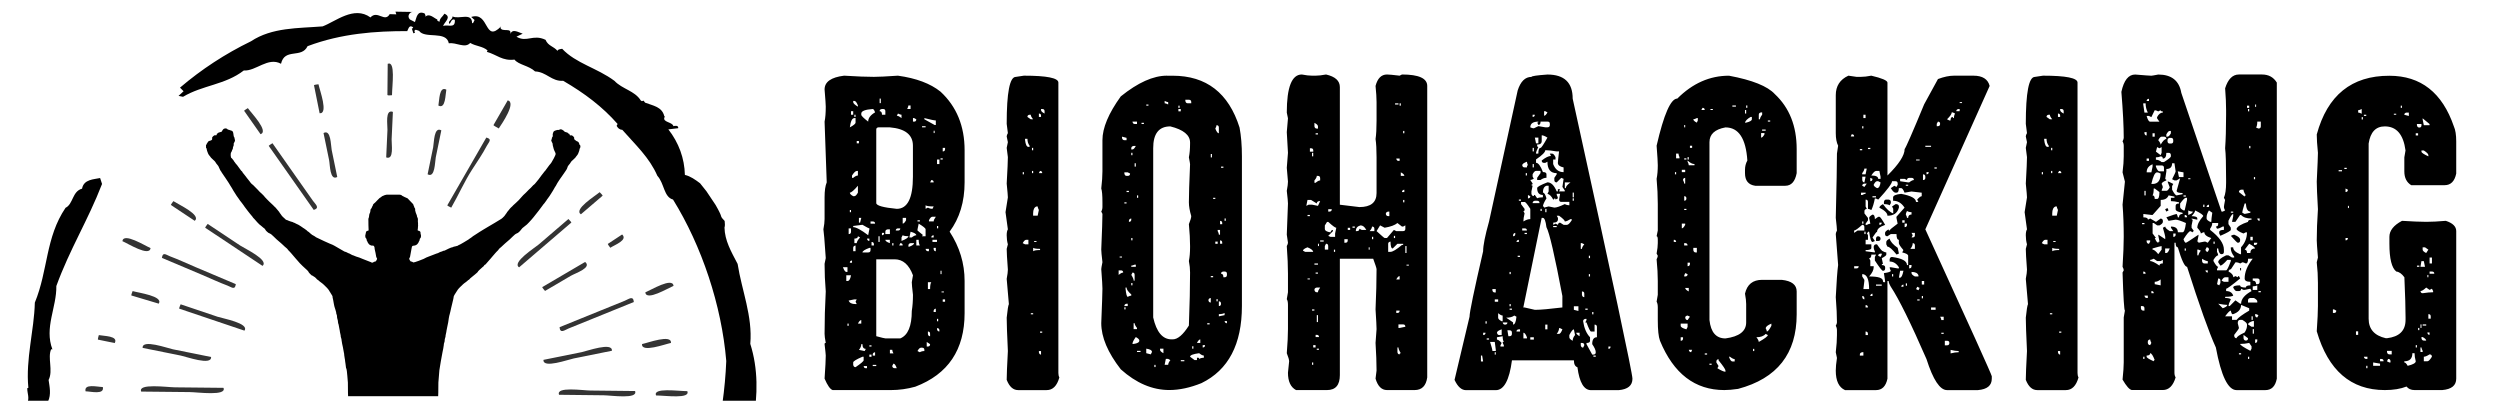 <?xml version="1.0" encoding="UTF-8"?>
<svg xmlns="http://www.w3.org/2000/svg" xmlns:xlink="http://www.w3.org/1999/xlink" version="1.1" id="Ebene_1" x="0px" y="0px" viewBox="0 0 594 98" style="enable-background:new 0 0 594 98;" xml:space="preserve">
<style type="text/css">
	.st0{fill:#333333;}
	.st1{clip-path:url(#SVGID_00000103249038651403624840000007651974534042876585_);fill:#333333;}
	.st2{clip-path:url(#SVGID_00000103249038651403624840000007651974534042876585_);}
</style>
<g>
	<path d="M195.92,21.26c0.19,2.28,0.28,3.64,0.28,4.08c0,1.47-0.09,2.66-0.28,3.56l0.51,14.43c-0.34,0.81-0.51,2-0.51,3.56v5.15   c0,0.66-0.09,1.47-0.28,2.44c0.09,0.41,0.28,2.69,0.56,6.84l-0.28,1.36c0,2.12,0.09,4.31,0.28,6.56c-0.19,3.5-0.28,6.86-0.28,10.08   c0,0.44,0.09,1.16,0.28,2.16c-0.19,0-0.28,0.09-0.28,0.28c0.19,1.59,0.28,2.5,0.28,2.72c0,0.94-0.09,2.76-0.28,5.48   c0.69,1.62,1.33,2.53,1.92,2.72h13.87c1.94,0,3.86-0.27,5.76-0.8c7.81-2.97,11.72-8.79,11.72-17.48v-7.64   c0-4.19-1.19-8.09-3.56-11.72c2.37-3.19,3.56-7.09,3.56-11.72V35.7c0-5.75-1.91-10.39-5.72-13.92c-2.41-1.94-5.78-3.2-10.12-3.8   c-2.75,0.19-4.66,0.28-5.72,0.28c-1.69,0-4.05-0.09-7.08-0.28C197.47,18.36,195.92,19.45,195.92,21.26L195.92,21.26L195.92,21.26z    M209.28,23.42v1.08H209v-1.08H209.28L209.28,23.42z M203,23.98c0.28,0,0.56,0.36,0.84,1.08v0.28c-0.75-0.44-1.12-0.8-1.12-1.08   v-0.28H203L203,23.98z M216.35,25.06v0.84h-0.8c0.19-0.37,0.28-0.66,0.28-0.84H216.35L216.35,25.06z M207.36,25.9   c0.19,0,0.38,0.27,0.56,0.8c-1.09,0.63-1.64,1.36-1.64,2.2c-1.09-0.84-1.64-1.39-1.64-1.64v-0.28   C204.64,26.39,205.54,26.03,207.36,25.9L207.36,25.9L207.36,25.9z M209.56,25.9h0.28c0.34,0,0.52,0.17,0.52,0.52v0.84h-0.8   c0-0.56-0.19-0.84-0.56-0.84C209,26.11,209.18,25.94,209.56,25.9L209.56,25.9L209.56,25.9z M202.72,26.42v0.84h-0.52v-0.84H202.72   L202.72,26.42z M214.2,27.26v0.8c-0.47-0.37-0.84-0.56-1.12-0.56l0.28-0.52C213.73,27.17,214.01,27.26,214.2,27.26L214.2,27.26   L214.2,27.26z M203.28,27.26v0.52H203v-0.52H203.28L203.28,27.26z M203,28.06h0.28v1.08c0,0.25-0.45,0.63-1.36,1.12   C202.11,28.79,202.47,28.06,203,28.06L203,28.06L203,28.06z M217.2,28.06l0.51,0.28c0,0.37-0.17,0.56-0.51,0.56h-0.28v-0.84H217.2   L217.2,28.06z M222.35,28.62v1.08h-0.28l-2.44-1.36v-0.28C221.1,28.43,222.01,28.62,222.35,28.62L222.35,28.62L222.35,28.62z    M219.92,29.98v0.28h-0.84v-0.28H219.92L219.92,29.98z M208.71,30.26h2.72c3.65,0.31,5.48,1.77,5.48,4.36v7.36   c0,5.09-1.28,7.64-3.84,7.64c-3.22-0.31-4.84-0.77-4.87-1.36V30.78C208.2,30.47,208.37,30.29,208.71,30.26L208.71,30.26   L208.71,30.26z M222.07,31.06v0.56h-0.23v-0.56H222.07L222.07,31.06z M204.08,33.5v0.56h-0.52V33.5H204.08L204.08,33.5z    M224.55,35.14v0.28c0,0.37-0.19,0.56-0.56,0.56v-0.84H224.55L224.55,35.14z M223.99,37.62v0.28h-0.52v-0.28H223.99L223.99,37.62z    M223.2,37.9v1.08h-0.56V37.9H223.2L223.2,37.9z M203.56,40.62h0.28v1.08c-0.31,0-0.69,0.19-1.12,0.56h-0.28V41.7   C202.9,40.98,203.28,40.62,203.56,40.62L203.56,40.62L203.56,40.62z M221.84,43.34h-0.84l0.28-0.56   C221.65,42.78,221.84,42.96,221.84,43.34L221.84,43.34L221.84,43.34z M203.84,44.13v1.64c-0.31,0.56-0.59,0.84-0.84,0.84h-0.28   c-0.53-0.28-0.8-0.56-0.8-0.84C202.26,45.77,202.9,45.23,203.84,44.13L203.84,44.13L203.84,44.13z M221.84,49.05l-0.28,0.56   c-0.41,0-0.77-0.09-1.08-0.28l-0.56,0.28v-0.84C220.13,48.96,220.77,49.05,221.84,49.05L221.84,49.05L221.84,49.05z M202.2,49.9   v0.52h-0.28V49.9H202.2L202.2,49.9z M221.56,51.49h0.8c-0.34,0.47-0.52,0.84-0.52,1.12h-1.12v-0.28   C220.99,51.77,221.27,51.49,221.56,51.49L221.56,51.49L221.56,51.49z M204.64,51.77l-0.28,1.12h-0.28v-1.12H204.64L204.64,51.77z    M215.28,51.77v0.56c-0.28,0.53-0.55,0.8-0.8,0.8v-1.36H215.28L215.28,51.77z M218.56,52.34v0.28h-0.56v-0.28H218.56L218.56,52.34z    M207.36,52.62c0.38,0,0.56,0.17,0.56,0.52h-1.08v-0.52H207.36L207.36,52.62z M219.92,54.49v1.64h-0.84c0-0.16,0.09-0.23,0.28-0.23   l-1.36-1.12v-0.28l0.28-1.36C219.37,53.79,219.92,54.24,219.92,54.49L219.92,54.49L219.92,54.49z M204.92,53.41   c0.94,0.56,1.48,0.84,1.64,0.84v0.23l-0.28,1.41c-1.69-1.28-2.88-1.92-3.56-1.92v-0.28C204.03,53.51,204.76,53.41,204.92,53.41   L204.92,53.41L204.92,53.41z M222.91,53.69v0.56h-0.28v-0.56H222.91L222.91,53.69z M202.2,54.26v0.8c0,0.37-0.19,0.56-0.56,0.56   v-1.36H202.2L202.2,54.26z M213.35,54.26h0.56c0,0.34-0.19,0.52-0.56,0.52h-0.52C212.84,54.46,213.01,54.29,213.35,54.26   L213.35,54.26L213.35,54.26z M210.92,54.49h0.52v1.12h-1.08v-0.56C210.36,54.74,210.54,54.55,210.92,54.49L210.92,54.49   L210.92,54.49z M217.71,55.9c-0.28,0-0.64,0.17-1.08,0.52h-0.56l0.28-1.36C217.26,55.3,217.71,55.58,217.71,55.9L217.71,55.9   L217.71,55.9z M210.07,55.33c0,0.37-0.17,0.56-0.52,0.56v-0.56H210.07L210.07,55.33z M215.84,56.13c0,0.31-0.55,0.69-1.64,1.12   v-0.84l0.28-0.52C214.76,56.05,215.21,56.13,215.84,56.13L215.84,56.13L215.84,56.13z M221.84,55.9v0.52h-0.56   C221.27,56.1,221.46,55.93,221.84,55.9L221.84,55.9L221.84,55.9z M204.36,56.41c-0.53,0.59-0.8,1.05-0.8,1.36H203v-1.08   c0.56,0,0.84-0.19,0.84-0.56L204.36,56.41L204.36,56.41z M209,56.13v1.36h-0.28v-1.36H209L209,56.13z M206.56,56.69v0.56   c-0.31,0-0.5-0.19-0.56-0.56H206.56L206.56,56.69z M211.43,56.97v0.8c-0.72-0.25-1.08-0.52-1.08-0.8H211.43L211.43,56.97z    M218.28,56.97c0,0.59,0.09,1.05,0.28,1.36h-0.84v-1.36H218.28L218.28,56.97z M222.63,56.97v0.52h-1.08v-0.52H222.63L222.63,56.97z    M207.64,58.05v0.28h-0.56v-0.84C207.45,57.49,207.64,57.68,207.64,58.05L207.64,58.05L207.64,58.05z M212.28,57.77v0.56H212v-0.56   H212.28L212.28,57.77z M214.48,58.33h-0.84l0.28-0.56C214.29,57.77,214.48,57.96,214.48,58.33L214.48,58.33L214.48,58.33z    M216.35,57.77h0.84c0,0.28-0.38,0.56-1.12,0.84h-0.23v-0.28C215.84,58.02,216.01,57.83,216.35,57.77L216.35,57.77L216.35,57.77z    M203.28,58.33v1.36h-0.56v-0.8C202.72,58.58,202.9,58.4,203.28,58.33L203.28,58.33L203.28,58.33z M206.56,58.9h0.28v0.52   c0,0.37-0.19,0.56-0.56,0.56h-1.36C204.92,59.66,205.47,59.3,206.56,58.9L206.56,58.9L206.56,58.9z M222.35,58.9v0.8   c-0.31,0-0.49-0.19-0.52-0.56V58.9H222.35L222.35,58.9z M220.71,59.13v0.56h-0.23c-0.31,0-0.5-0.19-0.56-0.56H220.71L220.71,59.13z    M212.56,61.61c1.97,0,3.42,1.27,4.36,3.8l-0.28,1.64c0,0.41,0.09,1.41,0.28,3c0,1.41-0.09,2.69-0.28,3.84   c0,3.59-0.91,5.76-2.72,6.51h-3.56c-0.16,0-0.88-0.17-2.16-0.52V61.61H212.56L212.56,61.61z M202.44,61.9v0.52h-0.52   C201.92,62.1,202.09,61.93,202.44,61.9L202.44,61.9L202.44,61.9z M201.36,63.49v1.12h-0.28c-0.25,0-0.52-0.37-0.8-1.12H201.36   L201.36,63.49z M223.71,64.33v0.8h-0.24v-0.8H223.71L223.71,64.33z M202.2,65.41c-0.16,0.91-0.44,1.36-0.84,1.36h-0.28v-1.36H202.2   L202.2,65.41z M221.27,67.05c-0.19,0.28-0.28,0.83-0.28,1.64h-0.52v-1.64H221.27L221.27,67.05z M224.27,69.25v0.23h-0.56v-0.23   H224.27L224.27,69.25z M203,71.13h0.56l-0.28,0.56l0.28,0.56h-0.28c-0.91,0-1.45-0.28-1.64-0.84L203,71.13L203,71.13z    M224.55,71.13v0.56h-0.56v-0.56H224.55L224.55,71.13z M222.35,73.33v0.8h-0.52v-0.23C221.84,73.58,222.01,73.39,222.35,73.33   L222.35,73.33L222.35,73.33z M222.91,75.77v0.56h-0.28v-0.56H222.91L222.91,75.77z M204.64,76.05v0.84h-0.8   C204.12,76.33,204.39,76.05,204.64,76.05L204.64,76.05L204.64,76.05z M201.64,76.89v0.52h-0.28v-0.52H201.64L201.64,76.89z    M223.2,78.48v0.28c-0.31,0-0.5-0.17-0.56-0.52v-0.28C223.01,77.97,223.2,78.14,223.2,78.48L223.2,78.48L223.2,78.48z    M220.99,79.33v0.56c-0.31,0-0.49-0.19-0.52-0.56v-0.56C220.82,78.77,220.99,78.95,220.99,79.33L220.99,79.33L220.99,79.33z    M220.99,81.77c0,0.37-0.17,0.56-0.52,0.56h-0.28v-1.08L220.99,81.77L220.99,81.77z M204.92,81.77c0,0.75,0.26,1.12,0.8,1.12   l-0.28,0.52l-1.36-0.28c0.38-0.44,0.56-0.89,0.56-1.36H204.92L204.92,81.77z M207.07,82.05v0.28h-0.51v-0.28H207.07L207.07,82.05z    M218.84,82.61h0.23c0.38,0,0.56,0.17,0.56,0.52v0.28c-0.41,0-0.77,0.09-1.08,0.28l-0.56-0.28   C218.28,82.87,218.56,82.61,218.84,82.61L218.84,82.61L218.84,82.61z M212,83.12c0,0.22,0.09,0.5,0.28,0.84h-0.84v-0.84H212   L212,83.12z M207.92,83.69v0.8h-0.56v-0.23C207.36,83.94,207.54,83.75,207.92,83.69L207.92,83.69L207.92,83.69z M207.07,84.25v0.52   h-0.51v-0.52H207.07L207.07,84.25z M204.92,84.76h0.28v0.84c0,0.22-0.64,0.77-1.92,1.64c-0.31,0-0.5-0.19-0.56-0.56v-0.56   C202.72,85.84,203.45,85.39,204.92,84.76L204.92,84.76L204.92,84.76z M213.07,87.48h-0.52c-0.31,0-0.5-0.17-0.56-0.52l0.28-0.56   C212.56,86.4,212.82,86.76,213.07,87.48L213.07,87.48L213.07,87.48z M208.2,86.69v0.28h-0.84v-0.28H208.2L208.2,86.69z M206,86.97   v0.52h-0.28c-0.31,0-0.49-0.17-0.51-0.52H206L206,86.97z M241.35,18.27c-1.44,0-2.16,3.72-2.16,11.15c0.19,1.31,0.28,2.05,0.28,2.2   c-0.19,0.34-0.28,0.61-0.28,0.8l0.28,1.36l-0.28,1.36c0.19,1.31,0.28,2.05,0.28,2.2c0,0.84-0.09,2.94-0.28,6.28   c0.19,1.87,0.28,2.97,0.28,3.28l-0.56,3.51l0.56,4.08c-0.19,0.31-0.28,0.78-0.28,1.41c0,0.75,0.09,1.47,0.28,2.16l-0.28,1.08   c0,0.75,0.09,2.39,0.28,4.92c0,0.47-0.09,1.2-0.28,2.2l0.52,6c-0.16,0.31-0.33,1.39-0.52,3.23c0,1.28,0.09,3.92,0.28,7.92   c-0.19,3.5-0.28,5.78-0.28,6.84c0.63,1.62,1.53,2.44,2.72,2.44h6.79c1.44,0,2.44-1,3-3c-0.16-0.31-0.23-0.67-0.23-1.08V19.62   c0-1.09-2.73-1.64-8.2-1.64L241.35,18.27L241.35,18.27z M247.63,25.9c0.38,0,0.56,0.17,0.56,0.52v0.56   c-0.56-0.28-0.84-0.56-0.84-0.84V25.9H247.63L247.63,25.9z M247.35,27.5v0.28h-0.51v-0.8C247.18,26.98,247.35,27.15,247.35,27.5   L247.35,27.5L247.35,27.5z M244.63,27.26h0.28c0,0.28,0.19,0.64,0.56,1.08h-0.56l-0.8-0.56C244.12,27.47,244.29,27.29,244.63,27.26   L244.63,27.26L244.63,27.26z M244.12,32.98c0,0.66,0.17,1.2,0.51,1.64v0.28h-0.28c-0.41,0-0.67-0.55-0.8-1.64v-0.28H244.12   L244.12,32.98z M245.48,35.14v0.56h-0.28v-0.56H245.48L245.48,35.14z M245.48,40.62v0.52h-0.28v-0.52H245.48L245.48,40.62z    M247.63,41.13h-0.8l0.28-0.52C247.46,40.62,247.63,40.79,247.63,41.13L247.63,41.13L247.63,41.13z M243.28,40.9v0.52h-0.28V40.9   H243.28L243.28,40.9z M246.27,49.05h0.28c0,0.19,0.09,0.47,0.28,0.84l-0.28,1.36h-1.08v-0.56   C245.48,49.79,245.74,49.24,246.27,49.05L246.27,49.05L246.27,49.05z M243.84,56.97h0.51v1.08h-0.8l-0.56-0.28   C243.28,57.24,243.56,56.97,243.84,56.97L243.84,56.97L243.84,56.97z M246.27,57.26v0.23h-0.56v-0.23H246.27L246.27,57.26z    M247.12,59.13v0.28c-0.84,0-1.39,0.09-1.64,0.28v-0.8C245.73,59.05,246.27,59.13,247.12,59.13L247.12,59.13L247.12,59.13z    M245.48,74.41v0.28h-0.56v-0.28H245.48L245.48,74.41z M247.63,78.77v0.28h-0.52v-0.28H247.63L247.63,78.77z M247.35,83.41v0.84   c-0.28,0-0.45-0.19-0.51-0.56v-0.28H247.35L247.35,83.41z M277.27,17.98c-3.25,0-6.9,1.64-10.97,4.92   c-2.91,4.03-4.36,7.5-4.36,10.4v7.4c0,1.12-0.09,2.48-0.28,4.08c0.19,0.56,0.28,1.66,0.28,3.28v1.12c0,0.41-0.09,0.77-0.28,1.08   l0.28,0.56c0,1.22-0.09,4.05-0.28,8.48c0,0.37,0.09,1.38,0.28,3c-0.19,0.94-0.28,1.48-0.28,1.64c0.19,2.5,0.28,4.05,0.28,4.64   c0,0.81-0.09,3.55-0.28,8.2c0,3.34,1.55,7,4.64,10.97c3.65,3.28,7.5,4.92,11.53,4.92c2.4,0,4.95-0.55,7.64-1.64   c6.4-3.12,9.61-9.23,9.61-18.32V37.15c0-2.59-0.19-4.87-0.56-6.84c-2.59-8.22-7.89-12.32-15.89-12.32H277.27L277.27,17.98z    M282.48,23.7c0.38,0,0.56,0.19,0.56,0.56v0.28h-0.84c-0.31,0-0.5-0.19-0.56-0.56V23.7H282.48L282.48,23.7z M277.56,24.26v0.56   c-0.38-0.19-0.66-0.28-0.84-0.28v-0.56C277.09,24.17,277.37,24.26,277.56,24.26L277.56,24.26L277.56,24.26z M272.87,24.83v0.28   h-0.51v-0.28H272.87L272.87,24.83z M280.27,25.11v0.52h-0.28v-0.52H280.27L280.27,25.11z M280.55,25.9v0.56h-0.56V25.9H280.55   L280.55,25.9z M270.15,28.9v0.56h-0.56c-0.28,0-0.45-0.19-0.52-0.56H270.15L270.15,28.9z M271.79,29.18v0.28h-0.56v-0.28H271.79   L271.79,29.18z M289.6,30.31v1.36c-0.28,0-0.56-0.38-0.84-1.12c0.19-0.34,0.28-0.61,0.28-0.8C289.41,29.75,289.6,29.93,289.6,30.31   L289.6,30.31L289.6,30.31z M278.07,30.03c3.12,0.78,4.69,2.06,4.69,3.84v0.23c0,1.25-0.09,2.34-0.28,3.28   c0.19,0.97,0.28,1.52,0.28,1.64c-0.19,4.37-0.28,7.39-0.28,9.04c0,0.94,0.19,2.03,0.56,3.28c0,0.37-0.19,1.02-0.56,1.92   c0.19,2,0.28,3.73,0.28,5.2v0.28c0,1.25-0.09,2.34-0.28,3.28c0.19,0.97,0.28,1.87,0.28,2.72c0,3.34-0.09,7.54-0.28,12.61   c-1.38,2.19-2.66,3.28-3.84,3.28h-0.28c-2.12,0-3.58-1.73-4.36-5.2V35.23C273.99,31.76,275.35,30.03,278.07,30.03L278.07,30.03   L278.07,30.03z M267.67,32.75v0.56h-0.52c-0.31,0-0.5-0.19-0.56-0.56v-0.28L267.67,32.75L267.67,32.75z M269.36,34.67h0.51   c-0.28,0.56-0.55,0.84-0.8,0.84h-0.28v-0.28C268.79,34.92,268.98,34.73,269.36,34.67L269.36,34.67L269.36,34.67z M269.07,36.31   v0.56h-0.28v-0.56H269.07L269.07,36.31z M287.96,36.59v0.8h-0.28v-0.8H287.96L287.96,36.59z M269.87,38.79v0.8h-0.28v-0.8H269.87   L269.87,38.79z M290.68,39.59v0.28h-0.56v-0.28H290.68L290.68,39.59z M267.95,40.95l0.56,0.28c0,0.37-0.19,0.56-0.56,0.56h-0.28   c-0.28,0-0.45-0.19-0.52-0.56v-0.28H267.95L267.95,40.95z M268.23,45.35v0.28h-0.56v-0.28H268.23L268.23,45.35z M270.43,46.43v0.56   h-0.28v-0.56H270.43L270.43,46.43z M288.76,46.99v0.28h-0.52v-0.28H288.76L288.76,46.99z M267.67,48.07v0.28h-0.52v-0.28H267.67   L267.67,48.07z M268.79,51.91v0.28c0,0.34-0.19,0.52-0.56,0.52v-0.23C268.23,52.16,268.42,51.98,268.79,51.91L268.79,51.91   L268.79,51.91z M291.24,51.91v0.56h-0.28v-0.56H291.24L291.24,51.91z M290.4,52.99v0.28h-0.51v-0.8   C290.22,52.48,290.4,52.65,290.4,52.99L290.4,52.99L290.4,52.99z M289.88,54.63v1.12h-0.28c0-0.22-0.09-0.5-0.28-0.84v-0.28H289.88   L289.88,54.63z M269.07,56.55v0.56h-0.28v-0.56H269.07L269.07,56.55z M290.4,57.68v0.23h-0.51v-0.8   C290.22,57.12,290.4,57.3,290.4,57.68L290.4,57.68L290.4,57.68z M289.32,57.4v0.52h-0.56V57.4H289.32L289.32,57.4z M266.59,60.96   v0.23h-0.56v-0.23H266.59L266.59,60.96z M269.59,62.88h0.28v0.52h-1.08v-0.28C268.98,63.11,269.24,63.04,269.59,62.88L269.59,62.88   L269.59,62.88z M266.31,64.24c0.37,0,0.56,0.17,0.56,0.52c-0.28,0-0.64,0.19-1.08,0.56v-1.08H266.31L266.31,64.24z M290.68,64.52   h0.28c0.37,0,0.56,0.17,0.56,0.52v0.28c0,0.37-0.19,0.56-0.56,0.56h-0.28c0-0.56-0.19-0.84-0.56-0.84   C290.11,64.72,290.3,64.55,290.68,64.52L290.68,64.52L290.68,64.52z M269.59,65.32v1.36h-0.23c0-0.31-0.19-0.77-0.56-1.36   l0.28-0.56C269.42,64.75,269.59,64.94,269.59,65.32L269.59,65.32L269.59,65.32z M288.24,65.6v0.28h-0.56V65.6H288.24L288.24,65.6z    M269.07,67.24v0.56h-0.28v-0.56H269.07L269.07,67.24z M267.67,68.32c0,0.44,0.37,0.98,1.12,1.64v0.28c-0.19,0-0.47,0.09-0.84,0.28   c-0.22,0-0.39-0.64-0.52-1.92v-0.28H267.67L267.67,68.32z M287.68,70.8v1.08c-0.31,0-0.5-0.17-0.56-0.52   C287.12,71.05,287.3,70.86,287.68,70.8L287.68,70.8L287.68,70.8z M289.32,71.08v0.52h-0.28v-0.52H289.32L289.32,71.08z    M290.11,72.16c0,0.37-0.17,0.56-0.51,0.56V71.6C289.94,71.6,290.11,71.78,290.11,72.16L290.11,72.16L290.11,72.16z M267.67,72.16   h0.28v0.56h-0.8C267.15,72.41,267.32,72.22,267.67,72.16L267.67,72.16L267.67,72.16z M267.43,73v0.52h-0.28V73H267.43L267.43,73z    M290.96,74.36v0.52l-1.36,0.28v-0.52C290.19,74.64,290.65,74.55,290.96,74.36L290.96,74.36L290.96,74.36z M291.52,76.28v0.52   c-0.31,0-0.5-0.17-0.56-0.52H291.52L291.52,76.28z M269.59,76.8c0,0.28,0.19,0.66,0.56,1.12v0.28h-0.8V76.8H269.59L269.59,76.8z    M287.4,76.8v0.28h-0.56V76.8H287.4L287.4,76.8z M270.71,80.92c0,0.41-0.45,0.67-1.36,0.8h-0.28c0-0.37,0.27-0.92,0.8-1.64   C270.43,80.39,270.71,80.67,270.71,80.92L270.71,80.92L270.71,80.92z M285.19,80.64v0.84h-0.8   C284.68,80.92,284.94,80.64,285.19,80.64L285.19,80.64L285.19,80.64z M286.32,82c0,0.37-0.19,0.56-0.56,0.56V82H286.32L286.32,82z    M283.55,82.28v0.56h-0.28v-0.56H283.55L283.55,82.28z M273.71,83.64l-0.28,0.56l-1.08-0.28v-1.08   C273.26,82.97,273.71,83.23,273.71,83.64L273.71,83.64L273.71,83.64z M276.43,82.84v1.08c-0.53-0.28-0.8-0.55-0.8-0.8v-0.28H276.43   L276.43,82.84z M270.99,83.36v0.28h-0.84v-0.28H270.99L270.99,83.36z M284.91,83.92c0.47,0.37,0.84,0.56,1.12,0.56V85   c-0.41,0-0.78,0.09-1.12,0.28c0-0.19-0.08-0.28-0.23-0.28h-0.28v0.56h-0.56l-1.08-0.8C282.76,84.39,283.48,84.11,284.91,83.92   L284.91,83.92L284.91,83.92z M277.56,85.28l0.52,0.28c-0.34,0.44-0.52,0.81-0.52,1.12h-0.84l0.28-1.41H277.56L277.56,85.28z    M281.4,85.56v0.28h-0.84v-0.28H281.4L281.4,85.56z M274.56,86.69v0.52h-0.28v-0.52H274.56L274.56,86.69z M305.74,26.75l0.28,1.36   l-0.28,3.28c0.19,2.94,0.28,4.58,0.28,4.92c-0.19,2.25-0.28,3.44-0.28,3.56l0.28,3.28c0,0.47-0.09,1.2-0.28,2.2   c0.19,1.62,0.28,2.62,0.28,3c-0.19,4.47-0.28,6.94-0.28,7.4l0.28,1.92c0,0.19-0.09,0.45-0.28,0.8c0.19,2.56,0.28,4.75,0.28,6.56   v4.41l-0.28,1.64c0.19,0.28,0.28,0.73,0.28,1.36v5.76c0,1.44-0.09,3.34-0.28,5.72c0.38,0.94,0.56,1.58,0.56,1.92l-0.28,2.72   c0,2.06,0.64,3.44,1.92,4.12h7.36c2.03,0,3.05-1.19,3.05-3.56V61.47h7.92c0.53,1.44,0.8,2.27,0.8,2.48c0,2.78-0.08,5.97-0.24,9.56   c0.16,2.5,0.24,4.06,0.24,4.69c-0.16,1.87-0.24,2.97-0.24,3.28c0.16,2.56,0.24,4.75,0.24,6.56l-0.24,1.92   c0.53,1.81,1.44,2.72,2.72,2.72h6.56c1.72,0,2.72-1,3-3V20.42c0-1.81-2-2.72-6-2.72l-0.56,0.28c-1.59-0.19-2.59-0.28-3-0.28   c-1.34,0-2.25,0.91-2.72,2.72c0.16,1.56,0.24,2.84,0.24,3.84v4.41c0,1.87-0.08,3.33-0.24,4.36c0.16,1.03,0.24,2.48,0.24,4.36v8.48   c0,2.22-1.36,3.33-4.08,3.33c-0.19,0-1.73-0.19-4.64-0.56V20.7c0-1.5-1.09-2.5-3.28-3c-1,0.19-1.83,0.28-2.48,0.28h-0.84   c-0.66,0-1.47-0.09-2.44-0.28C306.93,17.7,305.74,20.72,305.74,26.75L305.74,26.75L305.74,26.75z M332.27,24.55v0.28h-0.8v-0.28   H332.27L332.27,24.55z M332.83,24.55v0.56h-0.28v-0.56H332.83L332.83,24.55z M313.15,30.03v0.52h-0.28c-0.31,0-0.5-0.17-0.56-0.52   v-0.84C312.87,29.47,313.15,29.75,313.15,30.03L313.15,30.03L313.15,30.03z M333.67,31.11v0.56h-0.28v-0.56H333.67L333.67,31.11z    M313.15,31.67v0.28h-0.56v-0.28H313.15L313.15,31.67z M311.51,35.23c0.34,0,0.52,0.17,0.52,0.52v0.28h-0.8v-0.8H311.51   L311.51,35.23z M312.02,36.31v0.84h-0.28v-0.84H312.02L312.02,36.31z M332.55,37.67v0.56h-0.28c-0.28,0-0.45-0.19-0.52-0.56H332.55   L332.55,37.67z M333.67,41.79h-0.84v-0.84C333.39,41.23,333.67,41.51,333.67,41.79L333.67,41.79L333.67,41.79z M313.15,41.79   c0.34,0,0.52,0.19,0.52,0.56v0.52c-0.28,0-0.64,0.19-1.08,0.56h-0.28v-0.56c0.38-0.44,0.56-0.8,0.56-1.08H313.15L313.15,41.79z    M333.67,45.07v0.56h-0.56C333.11,45.32,333.3,45.13,333.67,45.07L333.67,45.07L333.67,45.07z M311.51,47.51l1.36,0.84   c0-0.31,0.17-0.5,0.52-0.56h0.28l-0.52,1.12l-1.41-0.28h-0.8l-0.56,0.28l0.28-1.41H311.51L311.51,47.51z M333.67,47.51v0.56h-0.28   v-0.56H333.67L333.67,47.51z M316.43,49.71c0,0.37-0.19,0.56-0.56,0.56h-0.28v-0.56H316.43L316.43,49.71z M329.83,50.27h0.28v1.08   h-0.28c-0.31,0-0.5-0.17-0.56-0.52C329.27,50.52,329.46,50.34,329.83,50.27L329.83,50.27L329.83,50.27z M311.23,51.07v0.28h-0.56   v-0.28H311.23L311.23,51.07z M315.58,52.71c1.03,0.94,1.67,1.41,1.92,1.41l-0.28,1.36v0.8h-1.08l-0.56-0.23l1.12-1.12v-0.28   c-0.31,0-0.5,0.19-0.56,0.56c-0.91-0.12-1.36-0.41-1.36-0.84v-0.8l0.52-0.84H315.58L315.58,52.71z M332.03,52.99l1.08,0.84h0.28   l0.52-0.28v0.8c0,0.37-0.17,0.56-0.52,0.56h-1.64l-0.56-0.28l-1.64,1.92h-0.56c-0.09,0-0.73-0.55-1.92-1.64l0.84-1.36l1.08,0.56   C330.42,53.87,331.44,53.49,332.03,52.99L332.03,52.99L332.03,52.99z M323.27,53.55c0.53,0,0.98,0.36,1.36,1.08h-1.08l-0.56-0.28   c0,0.37-0.19,0.56-0.56,0.56h-0.28C322.14,54.19,322.52,53.74,323.27,53.55L323.27,53.55L323.27,53.55z M321.91,53.83v0.28h-0.56   v-0.28H321.91L321.91,53.83z M326.55,54.35v0.56h-1.12c0.38-0.44,0.56-0.8,0.56-1.08C326.36,53.83,326.55,54.01,326.55,54.35   L326.55,54.35L326.55,54.35z M320.79,54.12v0.52h-0.56v-0.52H320.79L320.79,54.12z M331.47,56.04v0.52h-0.28v-0.52H331.47   L331.47,56.04z M326.27,56.27v0.56h-0.28v-0.56H326.27L326.27,56.27z M320.22,56.83v0.28c0,0.37-0.17,0.56-0.52,0.56h-0.28v-0.84   H320.22L320.22,56.83z M314.51,57.12v0.28h-0.84v-0.28H314.51L314.51,57.12z M330.39,57.4c0,1.09,0.17,1.64,0.52,1.64l1.12-1.12   h1.36v0.28h-0.28c-1.31,1.09-2.22,1.64-2.72,1.64h-0.56v-1.92C329.83,57.63,330.02,57.46,330.39,57.4L330.39,57.4L330.39,57.4z    M313.38,57.91v0.56h-0.23v-0.56H313.38L313.38,57.91z M315.58,58.47v0.84h-0.8v-0.84l0.28-0.56   C315.41,57.91,315.58,58.1,315.58,58.47L315.58,58.47L315.58,58.47z M334.19,58.47v1.64h-0.28v-1.64H334.19L334.19,58.47z    M310.66,58.76c0.84,0.34,1.3,0.7,1.36,1.08h-1.92l-0.52-0.28C309.59,59.3,309.95,59.04,310.66,58.76L310.66,58.76L310.66,58.76z    M325.43,58.76v0.56h-0.23v-0.56H325.43L325.43,58.76z M317.22,59.32v0.52h-0.28v-0.52H317.22L317.22,59.32z M313.15,62.6v0.28   h-0.84V62.6H313.15L313.15,62.6z M334.75,62.88v0.23h-0.56v-0.23H334.75L334.75,62.88z M313.15,64.75v0.28h-0.56v-0.28H313.15   L313.15,64.75z M332.55,65.6v0.8h-0.8C332.03,65.86,332.3,65.6,332.55,65.6L332.55,65.6L332.55,65.6z M311.23,66.16v0.23h-0.56   v-0.23H311.23L311.23,66.16z M312.87,68.32h0.8c-0.34,0.47-0.52,0.84-0.52,1.12h-0.28c-0.31,0-0.5-0.19-0.56-0.56   C312.3,68.57,312.49,68.38,312.87,68.32L312.87,68.32L312.87,68.32z M312.3,73.52v0.28h-0.56v-0.28H312.3L312.3,73.52z    M332.55,73.8c0,0.37-0.17,0.56-0.52,0.56h-0.28V73.8H332.55L332.55,73.8z M313.15,74.88v1.64h-0.28v-1.64H313.15L313.15,74.88z    M333.39,77.08c0.34,0,0.52,0.19,0.52,0.56l-1.36,0.28h-0.28v-0.84H333.39L333.39,77.08z M312.87,79.56c0.34,0,0.52,0.17,0.52,0.52   h-0.8v-0.52H312.87L312.87,79.56z M312.58,82v0.56h-0.56V82H312.58L312.58,82z M332.27,82.56c0,0.31,0.19,0.77,0.56,1.36   c-0.19,0-0.28,0.09-0.28,0.28c-0.31,0-0.49-0.19-0.52-0.56v-1.08H332.27L332.27,82.56z M313.38,82.84v0.28h-0.52v-0.28H313.38   L313.38,82.84z M312.02,86.12v0.56h-0.28v-0.56H312.02L312.02,86.12z M363.88,18.27c-1.5,0-2.59,1.08-3.28,3.23l-6.8,31.12   c-0.94,3.34-1.41,5.7-1.41,7.08c-2.15,9.31-3.23,14.5-3.23,15.56l-3.56,15c0.75,1.62,1.66,2.44,2.72,2.44h7.08   c1.94,0,3.22-2.36,3.84-7.08h14.72c0,0.91,0.28,1.45,0.84,1.64c0.47,3.62,1.55,5.44,3.23,5.44h6.56c2.19-0.19,3.28-1.09,3.28-2.72   c0-1.31-4.73-23.49-14.2-66.55c0-3.81-2-5.72-6-5.72C365.14,17.89,363.88,18.08,363.88,18.27L363.88,18.27L363.88,18.27z    M367.16,26.42l0.52,0.28c-0.28,0.53-0.55,0.8-0.8,0.8v-1.08H367.16L367.16,26.42z M364.67,27.26c0,0.34-0.17,0.52-0.52,0.52v-0.52   H364.67L364.67,27.26z M365.52,28.9c0,0.16-0.09,0.23-0.28,0.23l0.28,0.56c0.34,0,0.52-0.27,0.52-0.8h1.64   c0.38,0,0.56,0.17,0.56,0.52v0.28c0,0.37-0.19,0.56-0.56,0.56h-0.52l-1.64-0.28l-1.08,0.52c-0.22,0-0.5-0.08-0.84-0.23   C363.6,29.36,364.23,28.9,365.52,28.9L365.52,28.9L365.52,28.9z M367.67,32.7c-0.91,1.62-1.45,2.44-1.64,2.44   c-0.34,0-0.52,0.45-0.52,1.36h-0.56c0-0.34,0.19-0.87,0.56-1.59c-0.19,0-0.28-0.09-0.28-0.28v-0.28c0.72,0,1.08-0.28,1.08-0.84   v-1.36C366.62,32.14,367.08,32.32,367.67,32.7L367.67,32.7L367.67,32.7z M365.52,32.7v1.36h-0.56l-0.28-1.36H365.52L365.52,32.7z    M364.44,35.14v0.84h-0.28v-0.84H364.44L364.44,35.14z M369.87,35.98h0.56c-0.19,1.59-0.28,2.5-0.28,2.72   c0,0.53,0.45,0.89,1.36,1.08v1.12c-1.16,0-1.99-0.64-2.48-1.92V37.9h0.56v-0.56c-0.28-0.56-0.55-0.84-0.8-0.84h-0.56l0.28,0.56   c-0.56,0-1.3,0.36-2.2,1.08c0,0.37,0.19,0.56,0.56,0.56h0.28l0.52-0.28c0,1.81,0.73,2.72,2.2,2.72v0.28l-0.56,0.84v0.52   c0,0.37,0.19,0.56,0.56,0.56l1.08-1.08l0.56,0.23l-0.28,1.92l0.56,0.84v0.23h-1.36l0.23-0.52h-0.51v0.52h-0.28   c-0.59-1.44-1.33-2.16-2.2-2.16c-1.62,0.63-2.44,1.08-2.44,1.36c0,1.09,0.45,1.64,1.36,1.64v0.56c-0.59,0-1.05,0.08-1.36,0.23   l-0.56-0.8c-0.16,0-0.24,0.09-0.24,0.28c-0.31,0-0.5-0.19-0.56-0.56v-0.56l0.28-1.36c-0.19,0-0.28-0.08-0.28-0.23   c0.19,0,0.28-0.09,0.28-0.28l-0.56-0.84c0.19,0,0.47-0.09,0.84-0.28l-0.28-0.52v-0.56c0.28-0.53,0.55-0.8,0.8-0.8h1.08v0.52   l-0.8,1.12v0.52h0.8c0.47-0.34,0.94-0.52,1.41-0.52v-0.84c0-0.34-0.28-0.52-0.84-0.52c-0.56-1.47-1.11-2.2-1.64-2.2v-0.8   c1.47-1,2.2-1.73,2.2-2.2C367.94,35.7,368.84,35.79,369.87,35.98L369.87,35.98L369.87,35.98z M362.8,38.42   c0,0.19,0.08,0.47,0.23,0.84c-0.16,0-0.23,0.17-0.23,0.52h-0.56c-0.31,0-0.5-0.17-0.56-0.52C361.67,38.98,362.05,38.7,362.8,38.42   L362.8,38.42L362.8,38.42z M364.44,38.98v0.8h-0.28v-0.8H364.44L364.44,38.98z M362.8,41.13v0.56h-0.28v-0.56H362.8L362.8,41.13z    M373.15,43.34c-0.75,0.53-1.12,0.98-1.12,1.36h-0.23v-1.36H373.15L373.15,43.34z M367.44,44.13h0.52v1.36l-0.28,0.56   c0.5,0.13,0.95,0.58,1.36,1.36c0.19,0,0.28-0.09,0.28-0.28c0.19,0,0.28,0.09,0.28,0.28l0.56-0.28c0-0.19-0.09-0.45-0.28-0.8v-0.28   h0.8l-0.23,1.36c0,0.37,0.17,0.56,0.51,0.56h1.92v0.8c-0.41,0-0.77-0.09-1.08-0.28c-1.16,0.56-1.98,0.84-2.48,0.84l-1.36-0.28   l-1.08,0.28c0-0.19-0.09-0.28-0.28-0.28c0-0.37,0.28-1.01,0.84-1.92c-0.25-0.91-0.53-1.36-0.84-1.36   C366.59,44.87,366.88,44.32,367.44,44.13L367.44,44.13L367.44,44.13z M373.95,45.77v1.12h-0.28v-1.12H373.95L373.95,45.77z    M363.6,46.62c0,0.34-0.19,0.52-0.56,0.52v-0.8L363.6,46.62L363.6,46.62z M373.95,47.13v0.56h-0.28v-0.56H373.95L373.95,47.13z    M361.39,47.41v0.28h-0.51v-0.28H361.39L361.39,47.41z M364.67,47.7h0.56c0.38,0,0.56,0.19,0.56,0.56h-1.64   C364.16,47.95,364.33,47.76,364.67,47.7L364.67,47.7L364.67,47.7z M362.24,47.98c0.22,0,0.67,0.55,1.36,1.64v2.44   c-0.5,0-1.05,0.19-1.64,0.56c0-0.5,0.09-1.14,0.28-1.92l-0.28-0.56c0.19,0,0.28-0.08,0.28-0.23v-0.28l-0.84-1.12v-0.52H362.24   L362.24,47.98z M366.31,49.62v0.52h-0.28v-0.52H366.31L366.31,49.62z M367.44,49.62v0.8h-0.28v-0.8H367.44L367.44,49.62z    M370.44,51.26c0.91,0.66,1.36,1.11,1.36,1.36c0.31,0,0.76-0.19,1.36-0.56h0.28v0.28c-0.47,0.72-0.84,1.08-1.12,1.08h-0.8   l-0.84-0.52c-0.28,0-0.45,0.17-0.51,0.52l-0.56-0.28l-0.56,0.28V52.9c0.75,0,1.12-0.28,1.12-0.84v-0.28l-0.28-0.52H370.44   L370.44,51.26z M366.59,51.77c0.38,0,0.66,0.73,0.84,2.2c0.72,1.34,1.98,6.8,3.79,16.36v2.72c-3.09,0.37-5.19,0.56-6.28,0.56h-0.28   l-2.44-0.56h-0.28l4.36-21.28H366.59L366.59,51.77z M369.87,53.69v0.28h-0.84v-0.28H369.87L369.87,53.69z M362.24,54.26   c0.38,0,0.56,0.17,0.56,0.52h-1.12v-0.52H362.24L362.24,54.26z M360.03,55.33v0.28c0,0.34-0.17,0.52-0.52,0.52V55.9   C359.52,55.58,359.69,55.4,360.03,55.33L360.03,55.33L360.03,55.33z M362.8,55.33v0.28h-0.56v-0.28H362.8L362.8,55.33z    M360.88,56.97v0.52h-0.56C360.31,57.21,360.5,57.04,360.88,56.97L360.88,56.97L360.88,56.97z M375.87,57.77l0.56,0.28   c-0.38,0.44-0.56,0.8-0.56,1.08h-0.28v-1.36H375.87L375.87,57.77z M361.16,60.77v0.28h-0.56v-0.28H361.16L361.16,60.77z    M377.79,60.77v0.56h-0.28v-0.56H377.79L377.79,60.77z M358.95,64.61v0.52h-0.28v-0.52H358.95L358.95,64.61z M377.79,65.13v0.56   h-0.28v-0.56H377.79L377.79,65.13z M355.39,68.69v0.8h-0.24c-0.31,0-0.5-0.17-0.56-0.52v-0.28H355.39L355.39,68.69z M376.43,69.77   v0.84c-0.31,0-0.5-0.19-0.56-0.56v-0.8C376.25,69.25,376.43,69.42,376.43,69.77L376.43,69.77L376.43,69.77z M355.96,71.13v0.56   h-0.8v-0.56H355.96L355.96,71.13z M358.95,72.25v0.52h-0.28v-0.52H358.95L358.95,72.25z M375.03,72.77v1.12l-1.08-0.28v-0.84   H375.03L375.03,72.77z M359.24,73.33v0.28h-0.56v-0.28H359.24L359.24,73.33z M377.23,73.33v0.28h-0.56v-0.28H377.23L377.23,73.33z    M378.59,74.13v0.56h-0.28v-0.56H378.59L378.59,74.13z M357.03,74.97v1.36h-0.23c-0.56-0.28-0.84-0.56-0.84-0.84v-1.08   C356.39,74.78,356.75,74.97,357.03,74.97L357.03,74.97L357.03,74.97z M359.8,74.97l0.51,0.28c-0.12,1.25-0.39,1.87-0.8,1.87v-0.52   l-1.64-1.12C358.72,75.49,359.36,75.31,359.8,74.97L359.8,74.97L359.8,74.97z M376.67,75.77h0.28v0.28l-0.28,0.56h0.28   c0.53,1.44,0.89,2.16,1.08,2.16h0.84v-1.64c0.38,0,0.56,0.19,0.56,0.56v2.44c-0.75,0-1.12,0.55-1.12,1.64   c0.56,0.81,0.84,1.45,0.84,1.92c0,0.37-0.19,0.56-0.56,0.56h-0.28l-1.36-2.48v-0.28c0.56,0,0.84-0.17,0.84-0.52v-0.84   c-0.84-0.87-1.39-2.14-1.64-3.8C376.15,76.02,376.33,75.83,376.67,75.77L376.67,75.77L376.67,75.77z M353.24,76.33v0.56h-0.28   v-0.56H353.24L353.24,76.33z M358.16,76.61c0,0.34-0.19,0.52-0.56,0.52c-0.31,0-0.5-0.17-0.56-0.52H358.16L358.16,76.61z    M367.67,77.13v1.12h-0.52v-1.12H367.67L367.67,77.13z M370.67,77.97l0.56,0.28c-0.28,0.72-0.55,1.08-0.8,1.08h-0.56   c0.38-0.47,0.56-0.92,0.56-1.36H370.67L370.67,77.97z M356.8,78.25v1.36h-0.56c-0.31,0-0.5-0.19-0.56-0.56   C355.67,78.77,356.05,78.5,356.8,78.25L356.8,78.25L356.8,78.25z M360.88,78.25h0.28v0.52h-0.84   C360.31,78.45,360.5,78.28,360.88,78.25L360.88,78.25L360.88,78.25z M373.95,78.25l0.28,1.36c-0.38,0.44-0.56,0.89-0.56,1.36   c-0.53-0.28-0.8-0.56-0.8-0.84v-0.52C373.34,78.7,373.7,78.25,373.95,78.25L373.95,78.25L373.95,78.25z M358.67,78.48   c0.38,0,0.56,0.19,0.56,0.56v0.28c0,0.37-0.19,0.56-0.56,0.56h-0.28l-0.23-1.41H358.67L358.67,78.48z M352.96,79.05   c0,0.37-0.19,0.56-0.56,0.56v-0.56H352.96L352.96,79.05z M362.8,80.13v0.28h-0.84v-1.36C362.24,79.05,362.52,79.41,362.8,80.13   L362.8,80.13L362.8,80.13z M375.31,79.05v0.84c-0.53-0.31-0.8-0.59-0.8-0.84H375.31L375.31,79.05z M357.03,79.89   c0,0.59,0.09,1.05,0.28,1.36h-0.28c0,0.19,0.09,0.45,0.28,0.8v0.28h-0.8v-0.28l0.28-0.56c-0.47-0.53-0.84-0.8-1.12-0.8v-0.56   L357.03,79.89L357.03,79.89z M364.44,80.13v0.56h-0.84v-0.56H364.44L364.44,80.13z M353.8,80.41v0.28h-0.56v-0.28H353.8   L353.8,80.41z M355.16,81.25l0.24,1.87v0.28h-0.8c0-0.28-0.19-1-0.56-2.16H355.16L355.16,81.25z M375.87,81.48   c0.38,0,0.56,0.19,0.56,0.56l-0.28,0.56c-0.31,0-0.5-0.19-0.56-0.56v-0.56H375.87L375.87,81.48z M382.67,82.33   c0,0.37-0.17,0.56-0.51,0.56v-0.56H382.67L382.67,82.33z M355.39,83.69v0.56h-0.24v-0.56H355.39L355.39,83.69z M352.16,84.48   l0.23,1.41h-0.52v-1.41H352.16L352.16,84.48z M379.15,84.48v0.28h-0.56v-0.28H379.15L379.15,84.48z M398.53,23.42   c-1.56,0-3.2,3.73-4.92,11.2c0.19,2.47,0.28,4.01,0.28,4.64c0,1.22-0.09,2.3-0.28,3.23c0.19,2.09,0.28,4.09,0.28,6v6.28l-0.28,1.36   c0.19,0,0.28,0.28,0.28,0.84v0.8c0,0.66-0.09,1.48-0.28,2.48l0.28,0.52c0,0.19-0.09,0.47-0.28,0.84c0.19,1.97,0.28,3.69,0.28,5.15   v3.28l-0.28,1.64c0.19,0.31,0.28,0.77,0.28,1.36v3c0,2.34,0.17,3.98,0.52,4.92c3.22,7.81,8.31,11.72,15.28,11.72   c0.91,0,2-0.09,3.28-0.28c9.28-2.47,13.92-8.37,13.92-17.71v-5.44c0-1.59-1.19-2.51-3.56-2.76h-4.64c-2.22,0-3.58,1.09-4.08,3.28   c0.19,1,0.28,1.83,0.28,2.48v4.36c0,2.09-1.64,3.36-4.92,3.8c-2.22,0-3.48-1.45-3.8-4.36V33.78c0-1.87,1.26-3.05,3.8-3.51   c3.12,0,4.86,2.62,5.2,7.87c-0.38,0.69-0.56,1.42-0.56,2.2v0.8c0,1.78,0.81,2.78,2.44,3h7.12c1.44,0,2.34-1,2.72-3v-5.72   c0-5.47-1.73-9.83-5.2-13.07c-1.72-1.87-5.34-3.33-10.87-4.36C406.25,17.98,402.15,19.8,398.53,23.42L398.53,23.42L398.53,23.42z    M412.45,25.06v0.28h-0.84v-0.28H412.45L412.45,25.06z M415.17,25.06v0.56h-0.28v-0.56H415.17L415.17,25.06z M405.04,26.14h-0.8   l0.28-0.52C404.87,25.62,405.04,25.8,405.04,26.14L405.04,26.14L405.04,26.14z M406.97,25.9v0.23h-0.56V25.9H406.97L406.97,25.9z    M414.89,26.14v0.84h-0.28v-0.84H414.89L414.89,26.14z M418.45,26.7h0.24v0.56c-0.35,0.44-0.52,0.8-0.52,1.08h-0.28v-1.08   C417.89,26.95,418.07,26.76,418.45,26.7L418.45,26.7L418.45,26.7z M415.96,27.78h0.28v0.56c0,0.31-0.45,0.58-1.36,0.8h-0.28   C414.73,28.67,415.18,28.22,415.96,27.78L415.96,27.78L415.96,27.78z M403.17,28.06h0.23v0.56l-0.23,0.52   c-0.56-0.28-0.84-0.55-0.84-0.8C402.51,28.34,402.8,28.25,403.17,28.06L403.17,28.06L403.17,28.06z M420.6,28.62v0.28h-0.56v-0.28   H420.6L420.6,28.62z M400.4,29.7v0.56h-0.23V29.7H400.4L400.4,29.7z M419.52,30.78v0.28h-0.84v-0.28H419.52L419.52,30.78z    M419.24,31.62v0.28c-0.28,0.53-0.55,0.8-0.8,0.8v-1.08H419.24L419.24,31.62z M402.05,34.62v0.52h-0.52v-0.52H402.05L402.05,34.62z    M398.81,36.5c0,0.22,0.08,0.5,0.23,0.84v0.28h-0.8V36.5H398.81L398.81,36.5z M401.25,37.34v0.56h-0.28v-0.56H401.25L401.25,37.34z    M400.69,37.62v0.28h-0.52v-0.28H400.69L400.69,37.62z M402.61,38.98v0.28h-1.36c0-0.22-0.09-0.5-0.28-0.84v-0.28   C401.56,38.7,402.11,38.98,402.61,38.98L402.61,38.98L402.61,38.98z M400.4,40.34v0.56h-0.8v-0.56H400.4L400.4,40.34z M398.25,40.9   v0.52h-0.28V40.9H398.25L398.25,40.9z M400.4,42.26v1.36h-0.23c0-0.19-0.09-0.47-0.28-0.84C399.89,42.46,400.06,42.29,400.4,42.26   L400.4,42.26L400.4,42.26z M400.69,47.13c0,0.37-0.17,0.56-0.52,0.56v-1.08C400.51,46.62,400.69,46.79,400.69,47.13L400.69,47.13   L400.69,47.13z M400.69,49.62v0.28h-0.52v-0.28H400.69L400.69,49.62z M400.4,53.13v0.28c-0.28,0.56-0.55,0.84-0.8,0.84v-1.12H400.4   L400.4,53.13z M398.25,57.49h-0.56v-0.52C398.06,56.97,398.25,57.15,398.25,57.49L398.25,57.49L398.25,57.49z M400.4,57.77   c0.38,0,0.56,0.19,0.56,0.56h-0.8v-0.56H400.4L400.4,57.77z M403.17,58.9v1.08h-0.28c-0.31,0-0.5-0.19-0.56-0.56V58.9H403.17   L403.17,58.9z M401.53,62.41v0.28c0,0.37-0.19,0.56-0.56,0.56v-0.84H401.53L401.53,62.41z M400.97,65.13   c0,0.37-0.19,0.56-0.56,0.56h-0.23v-0.28l0.23-0.52L400.97,65.13L400.97,65.13z M401.25,68.41v0.84c-0.56-0.28-0.84-0.56-0.84-0.84   H401.25L401.25,68.41z M400.97,74.97l0.56,0.28l-0.56,0.8c-0.31,0-0.5-0.19-0.56-0.56C400.4,75.2,400.59,75.03,400.97,74.97   L400.97,74.97L400.97,74.97z M400.97,76.89v0.8l-0.28,0.56c-0.91-0.25-1.36-0.53-1.36-0.84v-0.52H400.97L400.97,76.89z    M420.88,76.89v0.52c-0.47,0.91-0.83,1.36-1.08,1.36c0-0.19-0.09-0.45-0.28-0.8C419.59,77.59,420.04,77.24,420.88,76.89   L420.88,76.89L420.88,76.89z M419.52,79.33l0.52,0.28c0,0.28-0.72,0.83-2.16,1.64c0-0.28-0.19-0.66-0.56-1.12   C418.32,80.13,419.06,79.86,419.52,79.33L419.52,79.33L419.52,79.33z M399.89,80.13v0.28c0,0.37-0.19,0.56-0.56,0.56v-0.84H399.89   L399.89,80.13z M416.81,82.89v0.52h-0.28v-0.52H416.81L416.81,82.89z M402.05,83.12l-0.23,0.56c-0.31,0-0.5-0.19-0.56-0.56H402.05   L402.05,83.12z M405.61,83.97v0.28h-0.56v-0.28H405.61L405.61,83.97z M411.04,84.76c0.47,0.38,0.84,0.56,1.12,0.56v0.56h-0.56   c-0.28,0-0.55-0.37-0.8-1.12H411.04L411.04,84.76z M408.33,85.33v0.28c1.09,1.34,1.64,2.16,1.64,2.44v0.28   c-0.38,0-1.02-0.28-1.92-0.84l0.28-0.52l-0.52-0.84v-0.23C407.81,85.58,407.98,85.39,408.33,85.33L408.33,85.33L408.33,85.33z    M406.68,86.4v0.28h-0.52V86.4H406.68L406.68,86.4z M436.18,22.62v9c0,1.28,0.19,2.28,0.56,3l-0.28,1.87   c0,2.53-0.09,7.62-0.28,15.28c0.19,1.62,0.28,2.62,0.28,3c-0.19,0.37-0.28,0.66-0.28,0.84l0.56,7.36   c-0.19,1.34-0.37,3.89-0.56,7.64c0.19,2.41,0.28,4.41,0.28,6c0,0.19-0.09,0.45-0.28,0.8c0.19,0.31,0.28,0.67,0.28,1.08v1.12   c0,1.12-0.09,2.48-0.28,4.08l0.28,1.36c-0.19,1.25-0.28,2.25-0.28,3c0,2.44,0.73,3.98,2.2,4.64h7.36c1.44,0,2.34-0.91,2.72-2.72   v-23.2h0.28c0,0.31,0.17,0.77,0.52,1.36c1.94,2.94,4.76,8.67,8.48,17.2c1.56,4.91,3.19,7.36,4.87,7.36h7.36   c2.19-0.19,3.28-1.09,3.28-2.72V89.4c0-0.31-5.26-11.95-15.79-34.91l15.28-34.07c-0.41-1.62-1.69-2.44-3.84-2.44h-4.64   c-1.12,0-2.39,0.27-3.8,0.8l-3.28,6c-2.78,6.72-4.33,10.26-4.64,10.64c0,1.5-1.36,3.59-4.08,6.28V19.62   c-0.03-0.5-1.31-1.05-3.84-1.64c-0.97,0.19-1.78,0.28-2.44,0.28h-1.08l-1.92-0.28C437.18,18.89,436.18,20.44,436.18,22.62   L436.18,22.62L436.18,22.62z M466.18,24.26v0.23h-0.56v-0.23H466.18L466.18,24.26z M465.38,25.9h0.23v0.52h-0.8   C464.82,26.11,465.01,25.94,465.38,25.9L465.38,25.9L465.38,25.9z M463.97,26.7l0.56,0.28c-0.19,0.31-0.28,0.67-0.28,1.08   c-0.19,0-0.28-0.09-0.28-0.28c-0.34,0-0.52,0.28-0.52,0.84h-0.28l-0.56-0.28c0.75-0.72,1.12-1.27,1.12-1.64H463.97L463.97,26.7z    M443.26,27.26v0.8h-0.52v-0.8H443.26L443.26,27.26z M460.97,29.42c0,0.37-0.17,0.56-0.52,0.56h-0.28v-0.56l0.28-0.52   C460.8,28.9,460.97,29.08,460.97,29.42L460.97,29.42L460.97,29.42z M442.74,29.98v0.52h-0.28v-0.52H442.74L442.74,29.98z    M440.54,32.42h-0.8l0.23-0.52C440.36,31.9,440.54,32.07,440.54,32.42L440.54,32.42L440.54,32.42z M458.82,34.62v0.28h-1.36v-0.28   H458.82L458.82,34.62z M444.39,35.14v0.28h-0.56v-0.28H444.39L444.39,35.14z M442.46,35.42v0.28h-0.56v-0.28H442.46L442.46,35.42z    M456.1,37.9v0.23h-0.84V37.9H456.1L456.1,37.9z M460.18,39.78v0.28h-0.56v-0.28H460.18L460.18,39.78z M443.54,40.06l-0.28,1.36   h-0.8v-0.28c0.34-0.44,0.51-0.8,0.51-1.08H443.54L443.54,40.06z M445.74,40.62h0.8l0.28,1.36v0.52h-0.56c0-0.53-0.55-0.8-1.64-0.8   C445.09,40.98,445.46,40.62,445.74,40.62L445.74,40.62L445.74,40.62z M458.26,40.9c0,0.34-0.17,0.52-0.52,0.52V40.9H458.26   L458.26,40.9z M457.46,41.98v0.28c0,0.34-0.19,0.52-0.56,0.52v-1.36C457.27,41.42,457.46,41.6,457.46,41.98L457.46,41.98   L457.46,41.98z M443.26,41.98l-0.28,1.36c-0.28,0-0.45-0.19-0.51-0.56v-0.8H443.26L443.26,41.98z M444.9,42.49   c0,0.37-0.17,0.56-0.52,0.56v-0.8L444.9,42.49L444.9,42.49z M453.62,42.26h0.56c0.38,0,0.56,0.17,0.56,0.52   c-0.28,0-0.66,0.19-1.12,0.56h-0.23l-1.92-0.28v-0.56h1.08l0.56,0.28C453.1,42.46,453.27,42.29,453.62,42.26L453.62,42.26   L453.62,42.26z M445.98,43.06h0.28l0.56,0.28c-0.12,0.91-0.41,1.36-0.84,1.36c-0.53-0.28-0.8-0.55-0.8-0.8   C445.46,43.34,445.73,43.06,445.98,43.06L445.98,43.06L445.98,43.06z M450.38,43.06c0.34,0,0.51,0.19,0.51,0.56v0.28l-0.28,0.52   l-0.52-0.28l-0.84,0.56c0.44,0.72,0.81,1.08,1.12,1.08h0.23c0.38,0,0.56-0.36,0.56-1.08h0.56c0.25,0,0.52,0.36,0.8,1.08l1.64-0.28   l2.44,0.28v0.84c-0.25,0-0.61,0.27-1.08,0.8l0.28,0.56h-0.56c0-0.84-1.17-1.48-3.52-1.92c-1.28,0.13-1.92,0.41-1.92,0.84v0.8   c1.12,0,2.03,0.55,2.72,1.64l-1.92,2.16v0.28l0.28,1.36c-1.28,0.94-1.92,1.48-1.92,1.64c-0.16,0-0.23-0.09-0.23-0.28   c-0.56,0.31-0.84,0.59-0.84,0.84v0.28c0,0.34,0.19,0.52,0.56,0.52l0.8-0.52h1.36c0,0.91,0.19,1.36,0.56,1.36v0.8   c0,0.25,0.36,0.8,1.08,1.64l-0.28,0.56c0.94,0.22,1.41,0.48,1.41,0.8v2.2h-0.28c0-0.97-1.19-1.61-3.56-1.92   c-0.31,0-0.5,0.19-0.56,0.56v0.52c0.87,0,1.61,0.45,2.2,1.36v0.28h-0.28l-1.64-0.28h-0.28c0,0.22,0.09,0.5,0.28,0.84   c0,0.22-0.55,0.41-1.64,0.56l0.28,1.87v0.28h-0.28c-0.16,0-0.23-0.09-0.23-0.28c0-0.72-1.09-1.08-3.28-1.08   c0.72-0.81,1.08-1.55,1.08-2.2v-0.23h-0.8V61.9l-0.28-0.56c0.34,0,0.52-0.28,0.52-0.84h1.12l-0.28,0.56v0.84   c1.06,1.62,1.7,2.44,1.92,2.44c0.34,0,0.52-0.19,0.52-0.56v-0.28c0-0.34-0.27-0.52-0.8-0.52c0-0.19,0.09-0.28,0.28-0.28l-0.28-1.36   c0.72-0.37,1.08-0.66,1.08-0.84v-0.52c-0.19,0-0.45-0.09-0.8-0.28c-0.19,0-0.66-0.55-1.41-1.64h-0.23c-0.31,0-0.5,0.19-0.56,0.56   c0,0.41,0.09,0.77,0.28,1.08v0.28c-1.31-0.19-2.05-0.28-2.2-0.28v-0.28c0.91,0,1.36-0.17,1.36-0.52v-0.84h-1.36v-1.08h0.56V55.9   l-0.28-0.56c0.19,0,0.28-0.09,0.28-0.28h0.28c0.22,1.62,0.48,2.44,0.8,2.44l0.56-0.23l-0.56-0.84c0.59-0.91,0.95-1.36,1.08-1.36   c0-0.66,0.64-1.2,1.92-1.64c-0.72-1.28-1.17-1.92-1.36-1.92h-0.28l-0.8,0.56c0-0.72-0.19-1.08-0.56-1.08   c-0.53,0.28-0.8,0.55-0.8,0.8l0.28,1.36c-0.22,0-0.5,0.09-0.84,0.28h-0.28v-0.28l0.56-0.8v-0.56l-0.84-1.08v-0.56   c0-0.28,0.19-0.45,0.56-0.52l-0.28-0.56v-1.64c0.38,0,0.56,0.19,0.56,0.56v1.64c0.19,0,0.45,0.09,0.8,0.28   c0.34-0.69,0.62-1.61,0.84-2.77c0.19,0,0.45,0.09,0.8,0.28c2.19-2.37,3.28-3.83,3.28-4.36H450.38L450.38,43.06z M442.98,43.62h0.56   l-0.56,0.8l-0.51-0.28C442.46,43.85,442.64,43.68,442.98,43.62L442.98,43.62L442.98,43.62z M453.38,43.9v0.23h-0.56V43.9H453.38   L453.38,43.9z M443.26,45.77v0.28c-0.19,0-0.45,0.09-0.8,0.28h-0.28v-0.56H443.26L443.26,45.77z M445.74,46.62v0.28h-0.84v-0.28   H445.74L445.74,46.62z M447.62,47.98v0.52c0.62,0,1.08,0.09,1.36,0.28l0.28-0.52v-0.28c0-0.31-0.17-0.5-0.52-0.56h-0.56   C447.87,47.41,447.68,47.6,447.62,47.98L447.62,47.98L447.62,47.98z M446.54,49.34c1.28,0.66,1.92,1.3,1.92,1.92   c1.47,0,2.37-0.64,2.72-1.92v-0.28c0-0.31-0.19-0.5-0.56-0.56h-0.23l-0.84,0.56l0.28,0.56v1.08c-0.75-0.25-1.56-0.98-2.44-2.2   C446.82,48.8,446.54,49.09,446.54,49.34L446.54,49.34L446.54,49.34z M454.18,50.41v0.56c-0.53,0-0.8,0.27-0.8,0.8h-0.28   c0-0.19-0.09-0.45-0.28-0.8c0-0.19,0.09-0.47,0.28-0.84C453.41,50.32,453.77,50.41,454.18,50.41L454.18,50.41L454.18,50.41z    M452.54,52.34v0.56h-0.56v-0.56H452.54L452.54,52.34z M442.74,52.62v0.52h-0.28v-0.52H442.74L442.74,52.62z M447.1,52.9   c0,0.34-0.19,0.52-0.56,0.52V52.9H447.1L447.1,52.9z M453.1,53.13v0.28c0,0.37-0.19,0.56-0.56,0.56v-0.84H453.1L453.1,53.13z    M442.46,53.41c0.34,0,0.51,0.19,0.51,0.56v0.8h-1.59l-0.84,0.56v-0.56C440.82,54.77,441.46,54.32,442.46,53.41L442.46,53.41   L442.46,53.41z M443.26,55.05v0.56h-0.28v-0.56H443.26L443.26,55.05z M454.98,55.33v0.56c0,0.34-0.17,0.52-0.52,0.52h-0.28   l0.28-0.52l-0.28-0.56H454.98L454.98,55.33z M445.74,56.69v0.56h0.52c0.38,0,0.56-0.19,0.56-0.56c0-0.31-0.19-0.5-0.56-0.56   C445.95,56.13,445.77,56.32,445.74,56.69L445.74,56.69L445.74,56.69z M448.18,57.49v0.56l0.28,0.56c0.44,0,1.16,0.63,2.16,1.87   l0.56-0.23l-0.28-1.36c-1.12-0.78-1.77-1.52-1.92-2.2C448.45,56.97,448.18,57.24,448.18,57.49L448.18,57.49L448.18,57.49z    M454.98,58.33v0.8h-1.08c0.38-0.44,0.56-0.89,0.56-1.36C454.8,57.77,454.98,57.96,454.98,58.33L454.98,58.33L454.98,58.33z    M446.82,60.26h0.28v0.23l-0.28,0.56l-0.56-0.28C446.26,60.46,446.45,60.29,446.82,60.26L446.82,60.26L446.82,60.26z M454.18,62.97   v0.28c0,0.34-0.19,0.52-0.56,0.52v-0.8H454.18L454.18,62.97z M441.62,63.25c0,0.34-0.17,0.52-0.51,0.52h-0.56v-0.52H441.62   L441.62,63.25z M452.26,64.33c-0.22,1.09-0.48,1.64-0.8,1.64h-0.28l0.28-1.64H452.26L452.26,64.33z M455.82,65.41v0.28h-0.84   c-0.53-0.28-0.8-0.55-0.8-0.8v-0.28C455.08,64.61,455.63,64.88,455.82,65.41L455.82,65.41L455.82,65.41z M444.1,68.69h-1.36   l0.23-1.92v-0.28l-0.51-0.8v-0.56C443.56,65.13,444.1,66.32,444.1,68.69L444.1,68.69L444.1,68.69z M449.82,65.13v0.56h-0.28v-0.56   H449.82L449.82,65.13z M457.18,66.77v0.84h-0.56v-0.84H457.18L457.18,66.77z M453.1,67.33v0.56h-0.28v-0.56H453.1L453.1,67.33z    M447.1,67.61v0.28h-1.36v-0.28H447.1L447.1,67.61z M452.26,67.61v0.52h-0.52C451.74,67.85,451.91,67.68,452.26,67.61L452.26,67.61   L452.26,67.61z M456.1,68.41l-0.28,0.56l-0.56-0.28l0.28-0.56L456.1,68.41L456.1,68.41z M444.9,69.77v0.56h-0.52   C444.39,70.02,444.56,69.83,444.9,69.77L444.9,69.77L444.9,69.77z M442.98,70.89v0.23c-0.28,0-0.45-0.17-0.51-0.52v-0.28   C442.81,70.33,442.98,70.52,442.98,70.89L442.98,70.89L442.98,70.89z M456.9,70.33v0.56h-0.28v-0.56H456.9L456.9,70.33z    M456.1,71.13v0.28h-0.56v-0.28H456.1L456.1,71.13z M443.82,73.05h-0.56v-0.56C443.64,72.49,443.82,72.67,443.82,73.05   L443.82,73.05L443.82,73.05z M459.9,73.05v0.56h-1.08v-0.56H459.9L459.9,73.05z M461.82,75.25v0.8h-0.56c0-0.19-0.09-0.45-0.28-0.8   H461.82L461.82,75.25z M443.82,79.33v0.28h-0.56v-0.84C443.64,78.77,443.82,78.95,443.82,79.33L443.82,79.33L443.82,79.33z    M461.82,79.05v0.28h-0.56v-0.28H461.82L461.82,79.05z M462.61,80.97c0.38,0,0.56,0.17,0.56,0.52c0,0.37-0.19,0.56-0.56,0.56h-0.52   v-1.08H462.61L462.61,80.97z M465.38,83.41v0.28c-0.56,0-1.2,0.09-1.92,0.28v-0.84C464.18,83.31,464.82,83.41,465.38,83.41   L465.38,83.41L465.38,83.41z M442.46,83.69h0.28v0.8h-0.84v-0.23C441.9,83.94,442.09,83.75,442.46,83.69L442.46,83.69L442.46,83.69   z M483.49,18.27c-1.44,0-2.16,3.72-2.16,11.15c0.19,1.31,0.28,2.05,0.28,2.2c-0.19,0.34-0.28,0.61-0.28,0.8l0.28,1.36l-0.28,1.36   c0.19,1.31,0.28,2.05,0.28,2.2c0,0.84-0.09,2.94-0.28,6.28c0.19,1.87,0.28,2.97,0.28,3.28l-0.56,3.51l0.56,4.08   c-0.19,0.31-0.28,0.78-0.28,1.41c0,0.75,0.09,1.47,0.28,2.16l-0.28,1.08c0,0.75,0.09,2.39,0.28,4.92c0,0.47-0.09,1.2-0.28,2.2   l0.52,6c-0.16,0.31-0.33,1.39-0.52,3.23c0,1.28,0.09,3.92,0.28,7.92c-0.19,3.5-0.28,5.78-0.28,6.84c0.63,1.62,1.53,2.44,2.72,2.44   h6.8c1.44,0,2.44-1,3-3c-0.16-0.31-0.23-0.67-0.23-1.08V19.62c0-1.09-2.73-1.64-8.2-1.64L483.49,18.27L483.49,18.27z M489.77,25.9   c0.38,0,0.56,0.17,0.56,0.52v0.56c-0.56-0.28-0.84-0.56-0.84-0.84V25.9H489.77L489.77,25.9z M489.49,27.5v0.28h-0.52v-0.8   C489.32,26.98,489.49,27.15,489.49,27.5L489.49,27.5L489.49,27.5z M486.77,27.26h0.28c0,0.28,0.19,0.64,0.56,1.08h-0.56l-0.8-0.56   C486.26,27.47,486.43,27.29,486.77,27.26L486.77,27.26L486.77,27.26z M486.26,32.98c0,0.66,0.17,1.2,0.52,1.64v0.28h-0.28   c-0.41,0-0.67-0.55-0.8-1.64v-0.28H486.26L486.26,32.98z M487.62,35.14v0.56h-0.28v-0.56H487.62L487.62,35.14z M487.62,40.62v0.52   h-0.28v-0.52H487.62L487.62,40.62z M489.77,41.13h-0.8l0.28-0.52C489.6,40.62,489.77,40.79,489.77,41.13L489.77,41.13L489.77,41.13   z M485.41,40.9v0.52h-0.28V40.9H485.41L485.41,40.9z M488.41,49.05h0.28c0,0.19,0.09,0.47,0.28,0.84l-0.28,1.36h-1.08v-0.56   C487.62,49.79,487.88,49.24,488.41,49.05L488.41,49.05L488.41,49.05z M485.97,56.97h0.52v1.08h-0.8l-0.56-0.28   C485.41,57.24,485.69,56.97,485.97,56.97L485.97,56.97L485.97,56.97z M488.41,57.26v0.23h-0.56v-0.23H488.41L488.41,57.26z    M489.26,59.13v0.28c-0.84,0-1.39,0.09-1.64,0.28v-0.8C487.86,59.05,488.41,59.13,489.26,59.13L489.26,59.13L489.26,59.13z    M487.62,74.41v0.28h-0.56v-0.28H487.62L487.62,74.41z M489.77,78.77v0.28h-0.52v-0.28H489.77L489.77,78.77z M489.49,83.41v0.84   c-0.28,0-0.45-0.19-0.52-0.56v-0.28H489.49L489.49,83.41z M504.04,21.83c0.38,4.62,0.56,8.26,0.56,10.92   c0,0.19-0.09,0.47-0.28,0.84c0.19,0.31,0.28,0.67,0.28,1.08v2.48c0,1-0.09,2.27-0.28,3.8l0.56,2.2l-0.56,5.48   c0.19,2.41,0.28,4.95,0.28,7.64c0,1.69-0.09,4.06-0.28,7.12c0.19,0.34,0.28,0.63,0.28,0.84l-0.28,0.52   c0.19,6.03,0.38,9.04,0.56,9.04l-0.28,1.64v10.68c0,0.91-0.09,2.27-0.28,4.08c0.91,1.56,1.64,2.39,2.2,2.48h7.36   c1.44,0,2.45-1,3.05-3c-0.19-0.31-0.28-0.69-0.28-1.12V57.68h0.28c0,0.72,0.17,1.08,0.52,1.08c0.91,3.09,1.64,4.64,2.2,4.64   c2.91,9.12,5.18,15.51,6.84,19.17c1.25,6.75,2.89,10.12,4.92,10.12h6.84c1.47,0,2.37-0.91,2.72-2.72V19.62   c-0.78-1.28-1.95-1.92-3.52-1.92h-5.48c-1.5,0-2.59,1.09-3.28,3.28c0.16,2,0.23,3.73,0.23,5.2v1.08c0,3.28-0.08,5.94-0.23,7.97   c0.16,1.28,0.23,3.73,0.23,7.36v0.84c0,1.56-0.17,2.75-0.52,3.56l0.28,0.52c-0.19,0.97-0.28,1.53-0.28,1.69   c0,0.19,0.09,0.45,0.28,0.8l-0.56,0.28h-0.28l-9.56-28.21c-0.5-2.91-2.33-4.36-5.48-4.36c-0.97,0.19-1.52,0.28-1.64,0.28   c-0.28,0-1.56-0.09-3.84-0.28C505.73,17.7,504.63,19.08,504.04,21.83L504.04,21.83L504.04,21.83z M510.6,23.47v0.52h-0.56   C510.04,23.67,510.23,23.5,510.6,23.47L510.6,23.47L510.6,23.47z M509.8,24.55c0,0.78,0.17,1.52,0.52,2.2h-0.8l-0.28-1.92v-0.28   H509.8L509.8,24.55z M536.05,24.83v0.56h-0.23v-0.56H536.05L536.05,24.83z M534.41,25.11v0.52h-0.52v-0.52H534.41L534.41,25.11z    M534.41,25.9v0.56h-0.28V25.9H534.41L534.41,25.9z M512.8,26.47l0.56-0.28c0,0.19,0.17,0.28,0.52,0.28v0.28   c-0.53,0-0.99,0.36-1.36,1.08v0.28l0.56,0.8h-2.2c-0.31,0-0.59-0.45-0.84-1.36h0.56l0.56,0.28l0.8-1.64   C512.18,26.19,512.46,26.28,512.8,26.47L512.8,26.47L512.8,26.47z M537.17,28.9v1.12c0,0.34-0.19,0.52-0.56,0.52l-0.56-0.23   c0.19-0.31,0.28-0.78,0.28-1.41H537.17L537.17,28.9z M515.52,31.11h0.28v0.56c-0.28,0.53-0.55,0.8-0.8,0.8h-0.28v-0.52   C515.01,31.39,515.27,31.11,515.52,31.11L515.52,31.11L515.52,31.11z M510.04,31.39v0.8c-0.28,0-0.45-0.17-0.52-0.52v-0.28H510.04   L510.04,31.39z M511.96,31.67v0.8h-0.52v-0.8H511.96L511.96,31.67z M513.6,32.47h0.56c0.38,0,0.56,0.19,0.56,0.56   c-0.38,0-0.83,0.45-1.36,1.36c0-0.28-0.19-0.64-0.56-1.08C513.09,32.75,513.35,32.47,513.6,32.47L513.6,32.47L513.6,32.47z    M515.52,32.75h0.28c0.38,0,0.56,0.19,0.56,0.56v0.28c0,0.34-0.19,0.52-0.56,0.52h-0.28c-0.31,0-0.48-0.17-0.52-0.52v-0.28   C515.01,33,515.18,32.81,515.52,32.75L515.52,32.75L515.52,32.75z M534.69,34.67v0.56h-0.28v-0.56H534.69L534.69,34.67z    M513.09,35.23l0.51-0.28v1.36l-0.23,0.56l-1.12-0.84l0.28-1.08L513.09,35.23L513.09,35.23z M515.24,36.31   c0.37,0,0.56,0.19,0.56,0.56v0.28c0,0.22-0.55,0.67-1.64,1.36h-0.56c-0.44-0.37-0.89-0.56-1.36-0.56v-0.56   c0.41,0,0.78-0.08,1.12-0.23c0.34,0,0.52,0.17,0.52,0.52c0.56,0,0.84-0.45,0.84-1.36H515.24L515.24,36.31z M510.6,37.67v0.56h-0.56   v-0.56H510.6L510.6,37.67z M516.65,38.79l0.28,1.92c0,0.16-0.28,0.78-0.84,1.87l0.56,0.28h0.52l0.84-0.52l-0.84,3   c0,0.34,0.47,0.52,1.41,0.52v0.28l-1.41,0.28c-0.25,0-0.61-0.45-1.08-1.36v-0.84l0.28-0.52l-1.12-0.56h-0.24l0.52,1.36   c-0.28,0.56-0.55,0.84-0.8,0.84h-1.12c0-0.19,0.09-0.47,0.28-0.84c0-0.19-0.09-0.45-0.28-0.8c0-0.28,0.38-0.56,1.12-0.84   c0-0.19-0.09-0.28-0.28-0.28l0.28-1.87v-0.56c0.91,0,1.36-0.45,1.36-1.36H516.65L516.65,38.79z M511.45,39.03v0.56l-0.28,1.36   h-1.12C510.04,40.04,510.51,39.4,511.45,39.03L511.45,39.03L511.45,39.03z M513.6,39.31c0.38,0,0.56,0.19,0.56,0.56v0.84h-1.08   c-0.28,0-0.56-0.37-0.84-1.12v-0.28H513.6L513.6,39.31z M518.8,40.95v1.12h-1.08l-0.28-1.36L518.8,40.95L518.8,40.95z    M512.52,40.95c0.19,0,0.47,0.09,0.84,0.28c0,1.66-0.64,2.48-1.92,2.48h-0.28C511.57,41.87,512.02,40.95,512.52,40.95L512.52,40.95   L512.52,40.95z M535.81,42.07v0.52h-0.28v-0.52H535.81L535.81,42.07z M520.44,42.35v0.23h-0.52v-0.23H520.44L520.44,42.35z    M511.96,44.79l1.12,0.84c0,1.09-0.19,1.64-0.56,1.64h-0.56c0-0.56-0.17-0.84-0.52-0.84c0.19-0.28,0.28-0.83,0.28-1.64H511.96   L511.96,44.79z M532.49,45.07h0.56c0,0.31,0.19,0.77,0.56,1.36c-0.19,0-0.28,0.09-0.28,0.28l-1.36-1.08   C531.97,45.32,532.14,45.13,532.49,45.07L532.49,45.07L532.49,45.07z M509.8,45.35v1.08h-0.28v-1.08H509.8L509.8,45.35z    M516.65,46.71v0.28h-0.84v0.8c0.56,0,1.2,0.09,1.92,0.28v0.28c-0.53,0-0.8,0.19-0.8,0.56v0.8c0,0.37,0.55,0.66,1.64,0.84v0.28   c-0.56,0-0.84,0.27-0.84,0.8h-0.28c0-0.19-0.09-0.45-0.28-0.8c-0.16,0-0.97,0.27-2.44,0.8l0.52,0.84l1.69-0.28   c0.41,0,1.22,0.27,2.44,0.8c-0.19,1.47-0.45,2.2-0.8,2.2h-1.12c0-0.91-0.55-1.36-1.64-1.36v0.28l0.56,0.8h-0.84   c-0.72-0.44-1.08-0.8-1.08-1.08l-0.56,0.28c0.37,1.28,0.56,2,0.56,2.16v0.56l-1.64-1.08v0.28l0.28,1.36   c-0.19,0-0.28,0.09-0.28,0.28c-0.28,0-0.56-0.37-0.84-1.12h0.28l-0.8-1.08v-2.48h0.28l0.8,0.56h0.56c0.53-0.28,0.8-0.56,0.8-0.84   v-0.23c0-0.31-0.17-0.5-0.52-0.56l-1.12,0.8l-1.36-0.8l-0.56,0.28c0-0.37-0.36-0.56-1.08-0.56v-0.8l1.92,0.23h0.28l1.92-2.16v-1.41   c0.97,0,1.59-0.36,1.88-1.08L516.65,46.71L516.65,46.71z M519.36,46.43v0.28h-0.56v-0.28H519.36L519.36,46.43z M519.36,46.99h0.28   v0.52l-0.56,2.48h-0.28c-0.53-0.28-0.8-0.55-0.8-0.8v-0.84C518.66,47.45,519.11,46.99,519.36,46.99L519.36,46.99L519.36,46.99z    M533.61,48.35c0.09,1.28,0.45,1.92,1.08,1.92v0.28l-1.36,0.28l-0.56-0.28c0-0.34,0.19-1.08,0.56-2.2H533.61L533.61,48.35z    M523.77,48.63v0.56h-0.28v-0.56H523.77L523.77,48.63z M524.85,48.63v0.56h-0.56C524.28,48.88,524.47,48.7,524.85,48.63   L524.85,48.63L524.85,48.63z M514.44,49.71l0.28,0.56l0.52-0.28l-0.24-0.56L514.44,49.71L514.44,49.71z M521.01,50.27   c0,0.28-0.36,0.55-1.08,0.8v-1.08C520.24,50.18,520.6,50.27,521.01,50.27L521.01,50.27L521.01,50.27z M523.49,51.35   c-0.94,1.06-1.41,1.98-1.41,2.77c0.56,0.59,0.84,1.05,0.84,1.36l0.56-0.28h0.28c0,0.56,0.55,1.02,1.64,1.36l-0.84,1.12L524,57.4   h-0.23l-1.41,0.28c0-0.19-0.09-0.28-0.28-0.28l0.28-1.36v-0.28c-1.88,1.28-2.88,1.92-3,1.92c-0.19,0-0.38-0.28-0.56-0.84   c0.81-1.28,1.36-1.92,1.64-1.92l0.56,0.28c0-0.19,0.09-0.28,0.28-0.28l-0.56-0.8v-0.56l0.28-1.36c-0.19,0-0.28-0.09-0.28-0.28   l1.36,0.28v-0.28c0-0.37-0.45-0.56-1.36-0.56c0.56-0.59,0.84-1.05,0.84-1.36C522.85,50.62,523.49,51.07,523.49,51.35L523.49,51.35   L523.49,51.35z M525.64,50.55c-0.16,1-0.23,1.72-0.23,2.16h-0.28c-0.56-0.28-0.84-0.55-0.84-0.8v-0.28c0-0.5,0.19-1.05,0.56-1.64   L525.64,50.55L525.64,50.55z M530.61,50.27v0.28h-0.56v-0.28H530.61L530.61,50.27z M530.61,50.84v0.52l-0.28,1.36h0.8l1.12-1.64   h0.23c0.5,0.56,1.33,0.84,2.48,0.84v0.28c-0.56,0-0.84,0.17-0.84,0.52c-1.59,0.53-2.5,1.08-2.72,1.64c0,0.31,0.55,0.69,1.64,1.12   l0.56-0.28h0.28c0,1.34-0.47,2.53-1.41,3.56v1.64h-0.23c-1.09-0.47-1.64-1.01-1.64-1.64h-0.56v0.28c0,0.59,0.27,1.23,0.8,1.92v0.23   h-0.52l-0.84-0.52h-0.56c-1.25,0.59-1.88,1.14-1.88,1.64l0.52,0.8c0.28,0,0.83-0.45,1.64-1.36h0.84v0.28   c-0.53,1.47-0.91,2.2-1.12,2.2h-2.16v-0.28l0.28-0.56c-0.25,0-0.63-0.45-1.12-1.36v-0.28c0.44-0.72,0.81-1.08,1.12-1.08   c0-0.19-0.09-0.47-0.28-0.84v-0.8h0.28c0.12,0.91,0.39,1.36,0.8,1.36c0.38,0,0.56-0.19,0.56-0.56v-0.52c0-1.44-1.09-3-3.28-4.69   v-0.28c0.34-0.44,0.51-0.89,0.51-1.36h1.41v0.28c0,0.37-0.19,0.56-0.56,0.56l0.28,0.52c0.31,0,0.77-0.17,1.36-0.52h0.28v0.8   c-0.75,0-1.12,0.19-1.12,0.56v0.28l0.28,0.56c1.66-0.72,2.48-1.19,2.48-1.41v-0.52l-0.56-0.84v-0.8   C529.99,51.38,530.36,50.84,530.61,50.84L530.61,50.84L530.61,50.84z M519.65,51.63h-0.56v-0.56   C519.46,51.07,519.65,51.26,519.65,51.63L519.65,51.63L519.65,51.63z M536.89,51.91v0.56c-0.31,0-0.5-0.19-0.56-0.56H536.89   L536.89,51.91z M509.52,52.99v0.28h-0.56v-0.28H509.52L509.52,52.99z M516.93,55.48v0.28c0,0.34-0.19,0.52-0.56,0.52v-0.8H516.93   L516.93,55.48z M530.05,56.04c0.97,1.09,1.52,1.64,1.64,1.64c0.38,0,0.56-0.19,0.56-0.56v-0.28c-0.09-0.37-0.56-0.73-1.41-1.08   C530.66,55.76,530.39,55.85,530.05,56.04L530.05,56.04L530.05,56.04z M535.25,56.27v0.84h-0.56v-0.84H535.25L535.25,56.27z    M510.88,57.12v0.28l-0.28,0.52c-0.31,0-0.5-0.17-0.56-0.52v-0.28H510.88L510.88,57.12z M526.21,57.4v0.52h-0.28V57.4H526.21   L526.21,57.4z M536.33,57.68c0,0.34-0.17,0.52-0.51,0.52h-0.28v-0.52H536.33L536.33,57.68z M535.81,59.04   c-0.75,0-1.12,0.36-1.12,1.08h-0.8c0-0.53-0.19-0.8-0.56-0.8l1.08-1.41C535.31,58.41,535.78,58.79,535.81,59.04L535.81,59.04   L535.81,59.04z M513.6,58.47v0.84l-0.8,1.08c-0.56-0.72-1.02-1.08-1.36-1.08v-0.28C512.72,58.66,513.44,58.47,513.6,58.47   L513.6,58.47L513.6,58.47z M524.85,59.32l-0.28,0.52c-0.31,0-0.5-0.17-0.56-0.52l0.28-0.56C524.66,58.76,524.85,58.94,524.85,59.32   L524.85,59.32L524.85,59.32z M515.52,59.04c-0.25,0.72-0.52,1.08-0.8,1.08h-0.28v-1.08H515.52L515.52,59.04z M519.36,59.04v0.52   h-0.28v-0.52H519.36L519.36,59.04z M522.36,59.32l0.56,0.23c-0.38,0.47-0.56,0.84-0.56,1.12h-0.28v-1.36H522.36L522.36,59.32z    M511.73,61.47l0.8,0.56h0.84l0.52-0.28v0.84c-0.53,0-0.8,0.17-0.8,0.52c-1.03-0.72-1.77-1.08-2.2-1.08v-0.28   C511.07,61.75,511.35,61.66,511.73,61.47L511.73,61.47L511.73,61.47z M524.57,62.04v0.56h-0.8c-0.31,0-0.5-0.19-0.56-0.56v-0.56   C523.8,61.85,524.25,62.04,524.57,62.04L524.57,62.04L524.57,62.04z M535.25,61.47c-1.28,1.62-1.92,3.19-1.92,4.69   c0,0.53,0.45,0.8,1.36,0.8v0.84c-0.72,0-1.08,0.17-1.08,0.52c-0.91,0-1.36-0.17-1.36-0.52c-1.09,0-1.64,0.17-1.64,0.52   c0.28,0.56,0.55,0.84,0.8,0.84h0.56c0.34,0,0.52-0.19,0.52-0.56l0.56,0.28h0.28l1.36-0.28l0.28,0.56c-1.66,0.91-2.48,1.91-2.48,3   h-0.23l-1.12-0.8l-1.36,1.36h-0.28c0-0.34,0.19-0.89,0.56-1.64c-0.31-0.19-0.77-0.28-1.36-0.28v-0.28c1.03,0,1.67-0.09,1.92-0.28   c-0.25-0.72-0.81-1.08-1.69-1.08V68.6c0.25,0,1.36-0.81,3.33-2.44l-0.28-0.56c-0.19,0-0.28,0.09-0.28,0.28l-0.56-0.28l-0.51,0.28   c0-0.53-0.38-0.98-1.12-1.36c0-0.31,0.19-0.5,0.56-0.56l1.08-1.64c0.41,0,0.78,0.09,1.12,0.28l0.52-0.28   c0.19,0,0.47,0.09,0.84,0.28c0.34,0,0.51-0.37,0.51-1.12H535.25L535.25,61.47z M532.25,64.24h0.23v-0.56h-0.23V64.24L532.25,64.24z    M524.57,64.24v0.52c-0.31,0-0.5-0.17-0.56-0.52H524.57L524.57,64.24z M509.8,65.04h-0.56v-0.52   C509.62,64.52,509.8,64.69,509.8,65.04L509.8,65.04L509.8,65.04z M528.69,65.88h0.8v1.08h-1.08l-0.56-0.28   C528.13,66.14,528.41,65.88,528.69,65.88L528.69,65.88L528.69,65.88z M527.57,66.68v0.56l-0.28,0.56l-0.52-0.28l0.28-1.36   C527.39,66.16,527.57,66.33,527.57,66.68L527.57,66.68L527.57,66.68z M536.33,66.16c0.38,0,0.56,0.17,0.56,0.52v0.28   c0,0.37-0.19,0.56-0.56,0.56h-0.28c0-0.56-0.27-0.84-0.8-0.84v-0.52H536.33L536.33,66.16z M513.37,66.39v1.41l-1.41-0.28v-0.56   C512.43,66.96,512.9,66.77,513.37,66.39L513.37,66.39L513.37,66.39z M536.33,67.8v1.08h-1.08v-0.84   C535.66,68.03,536.02,67.96,536.33,67.8L536.33,67.8L536.33,67.8z M511.73,69.67h-0.56v-0.52   C511.54,69.16,511.73,69.33,511.73,69.67L511.73,69.67L511.73,69.67z M537.17,69.16v0.28h-0.56v-0.28H537.17L537.17,69.16z    M510.32,70.24v0.56h-0.28c-0.28,0-0.45-0.19-0.52-0.56H510.32L510.32,70.24z M534.69,70.8h0.84c0.53,0.28,0.8,0.55,0.8,0.8v0.28   h-2.2v-0.52C534.13,71.05,534.31,70.86,534.69,70.8L534.69,70.8L534.69,70.8z M529.21,72.44c0,0.28-0.36,0.55-1.08,0.8l-1.08-1.08   C528.05,72.35,528.77,72.44,529.21,72.44L529.21,72.44L529.21,72.44z M534.41,73.24v0.56c-1.56,0.91-2.56,1.64-3,2.2h-1.08v-0.84   h-1.64c0.66-0.91,1.11-1.36,1.36-1.36c0,0.19,0.09,0.47,0.28,0.84h0.28c1.25-0.44,1.87-1.17,1.87-2.2L534.41,73.24L534.41,73.24z    M508.96,72.72c0.37,0,0.56,0.17,0.56,0.52v0.56h-0.28c-0.31,0-0.5-0.19-0.56-0.56v-0.52H508.96L508.96,72.72z M536.05,74.64   l0.56,0.23l-0.28,0.56c-0.31,0-0.49-0.19-0.51-0.56v-0.23H536.05L536.05,74.64z M535.25,75.16V76h-0.28v-0.84H535.25L535.25,75.16z    M532.25,76h0.52c0.75,0.44,1.12,0.8,1.12,1.08v0.28c0,0.5-0.19,1.05-0.56,1.64c-1.28,0.59-1.92,1.05-1.92,1.36   c-0.31,0-0.5-0.17-0.56-0.52v-0.28c0.75-0.94,1.12-1.48,1.12-1.64l-0.28-1.12C531.69,76.27,531.88,76,532.25,76L532.25,76   L532.25,76z M535.25,76.28h0.28v1.36h-0.56l-0.84-0.56C534.13,76.8,534.5,76.53,535.25,76.28L535.25,76.28L535.25,76.28z    M535.53,78.2v1.08h-0.28V78.2H535.53L535.53,78.2z M534.13,80.36c0,0.37-0.17,0.56-0.51,0.56c-0.31,0-0.5-0.19-0.56-0.56v-0.8   L534.13,80.36L534.13,80.36z M510.88,80.64c0,0.19,0.09,0.47,0.28,0.84L510.88,82c-0.31,0-0.5-0.17-0.56-0.52V81.2   C510.32,80.89,510.51,80.7,510.88,80.64L510.88,80.64L510.88,80.64z M536.33,80.64v0.28c0,0.37-0.17,0.56-0.51,0.56v-0.84H536.33   L536.33,80.64z M534.41,81.48l0.56,0.8v0.56l-0.28,0.52c-1.62-0.84-2.44-1.39-2.44-1.64C533,81.72,533.72,81.64,534.41,81.48   L534.41,81.48L534.41,81.48z M511.96,85.56c-0.16,0-0.23,0.09-0.23,0.28c-1.12-0.5-1.69-0.86-1.69-1.08v-0.28   c0.56,0,0.84-0.19,0.84-0.56C511.19,83.92,511.55,84.47,511.96,85.56L511.96,85.56L511.96,85.56z M532.49,83.92v0.28h-0.52v-0.28   H532.49L532.49,83.92z M509.52,84.76v0.52h-0.28v-0.52H509.52L509.52,84.76z M534.41,84.76v0.52h-0.28v-0.52H534.41L534.41,84.76z    M550.46,31.95c0,1.03,0.09,2.48,0.28,4.36c0,0.69-0.09,2.97-0.28,6.84c0,1.06,0.09,3.25,0.28,6.56c-0.19,2.81-0.28,5.28-0.28,7.4   c0,0.44,0.09,1.8,0.28,4.08l-0.28,1.12c0.19,1.72,0.28,3.36,0.28,4.92v5.48c0,1.28-0.09,3.28-0.28,6   c2.72,9.31,8.11,13.97,16.17,13.97c2.03,0,3.75-0.28,5.16-0.84c0.44,0.56,1.08,0.84,1.92,0.84h6.56c2.22-0.19,3.33-1.09,3.33-2.72   V54.91c0-1.09-0.83-1.91-2.48-2.44c-1.88,0.16-3.33,0.23-4.36,0.23h-0.56c-1.19,0-3.02-0.08-5.48-0.23c-2,1.06-3,2.33-3,3.8v1.64   c0,3.56,0.55,5.76,1.64,6.61c0.66,0.06,1.3,0.52,1.92,1.36c0.19,4.28,0.28,7.47,0.28,9.56V76c0,2.56-1.47,4.01-4.41,4.36h-0.28   c-2.72-0.62-4.08-2.17-4.08-4.64V34.11c0.41-2.72,1.69-4.08,3.84-4.08c2.78,0,4.42,1.91,4.92,5.72l-0.28,1.64v3.33   c0,1.53,0.55,2.62,1.64,3.28h7.92c1.47,0,2.39-0.92,2.77-2.76v-7.64c0-1.56-0.19-2.75-0.56-3.56c-2.75-8.03-7.86-12.04-15.32-12.04   C558.74,17.98,552.99,22.64,550.46,31.95L550.46,31.95L550.46,31.95z M570.7,25.11v0.52h-0.28v-0.52H570.7L570.7,25.11z    M561.14,25.9v1.12c-0.38-0.19-0.66-0.28-0.84-0.28v-0.56C560.49,26.19,560.77,26.09,561.14,25.9L561.14,25.9L561.14,25.9z    M571.78,26.75h0.56v0.8l-1.08-0.28C571.27,26.98,571.44,26.81,571.78,26.75L571.78,26.75L571.78,26.75z M569.34,27.03v0.23h-0.56   v-0.23H569.34L569.34,27.03z M562.22,27.26v0.28h-0.56v-0.28H562.22L562.22,27.26z M561.42,27.83v0.56h-0.28v-0.56H561.42   L561.42,27.83z M577.26,29.47v0.28h-1.36l-0.28-1.36v-0.28L577.26,29.47L577.26,29.47z M575.34,29.47v0.28   c0,0.37-0.17,0.56-0.52,0.56c-0.31,0-0.5-0.19-0.56-0.56v-0.28H575.34L575.34,29.47z M574.54,31.67v0.52h-0.56v-0.52H574.54   L574.54,31.67z M575.9,35.75c0.72,0.47,1.08,0.84,1.08,1.12v0.28c-1.09-0.5-1.64-0.87-1.64-1.12v-0.28H575.9L575.9,35.75z    M557.58,39.87v0.28h-0.56v-0.28H557.58L557.58,39.87z M556.46,40.43v0.28h-0.8v-0.28H556.46L556.46,40.43z M557.86,45.07   c0,0.37-0.19,0.56-0.56,0.56v-0.84L557.86,45.07L557.86,45.07z M558.1,48.91v0.52h-0.23v-0.52H558.1L558.1,48.91z M557.86,56.55   c0,0.37-0.19,0.56-0.56,0.56v-0.56H557.86L557.86,56.55z M576.18,58.76l0.8,0.56l-0.52,0.8c-0.56-0.28-0.84-0.55-0.84-0.8v-0.56   H576.18L576.18,58.76z M577.83,61.19v1.41h-0.56v-1.41H577.83L577.83,61.19z M575.9,62.04l0.28,1.36h-1.08l0.23-1.36H575.9   L575.9,62.04z M574.83,63.11v0.28h-0.56v-0.28H574.83L574.83,63.11z M577.83,64.52c0.37,0,0.56,0.17,0.56,0.52h-1.12v-0.52H577.83   L577.83,64.52z M576.98,65.32v0.56h-0.23v-0.56H576.98L576.98,65.32z M576.47,68.32l0.8,0.56l0.56-0.28l0.28,0.56v0.28   c-0.66,0-1.49,0.08-2.48,0.23c-0.31,0-0.48-0.17-0.52-0.52C575.42,69.16,575.87,68.88,576.47,68.32L576.47,68.32L576.47,68.32z    M554.58,73.52l0.52,0.28c0,0.37-0.17,0.56-0.52,0.56h-0.28v-0.84H554.58L554.58,73.52z M577.54,75.16v0.56h-0.56v-1.08   C577.36,74.64,577.54,74.81,577.54,75.16L577.54,75.16L577.54,75.16z M575.34,77.08v0.84h-0.23v-0.84H575.34L575.34,77.08z    M576.47,77.08v0.28h-0.84v-0.28H576.47L576.47,77.08z M574.83,77.92v0.52h-0.28v-0.52H574.83L574.83,77.92z M560.3,78.72v0.84   h-0.52v-0.84H560.3L560.3,78.72z M577.26,79v0.56c-0.31,0-0.48-0.19-0.52-0.56H577.26L577.26,79z M575.62,80.08   c0.56,0.31,0.84,0.59,0.84,0.84h-0.56c-0.31,0-0.5-0.19-0.56-0.56v-0.28H575.62L575.62,80.08z M574.26,82v0.56h-0.28V82H574.26   L574.26,82z M575.34,82.56c0,0.19,0.09,0.45,0.28,0.8v0.28h-0.52v-1.08H575.34L575.34,82.56z M568.27,83.36v0.84h-0.56   c-0.31,0-0.5-0.19-0.56-0.56v-0.28H568.27L568.27,83.36z M573.7,83.92c0,0.56,0.09,1.2,0.28,1.92c0,0.41-0.64,0.77-1.92,1.08   c-0.28-0.53-0.55-0.8-0.8-0.8v-0.28c1.28,0,1.92-0.64,1.92-1.92H573.7L573.7,83.92z M577.26,84.2c0.38,0,0.56,0.19,0.56,0.56   c-0.44,0.72-0.8,1.08-1.08,1.08h-0.84v-1.08C576.22,84.76,576.67,84.58,577.26,84.2L577.26,84.2L577.26,84.2z M562.5,84.76v0.52   h-0.28c-0.31,0-0.5-0.17-0.56-0.52H562.5L562.5,84.76z M565.78,85.28c0.38,0,0.56,0.19,0.56,0.56h-0.84v-0.56H565.78L565.78,85.28z    M567.98,85.84v0.28h-0.28l-0.56-0.28l0.28-0.56C567.8,85.28,567.98,85.47,567.98,85.84L567.98,85.84L567.98,85.84z M565.5,86.4   v0.52h-1.64v-0.8L565.5,86.4L565.5,86.4z M562.5,86.92v0.56h-0.28v-0.56H562.5L562.5,86.92z"></path>
	<path class="st0" d="M155.87,93.96c-0.77-1.9,5.14-1.04,7.44-1.02C164.08,94.84,158.17,93.98,155.87,93.96L155.87,93.96z"></path>
	<path class="st0" d="M132.83,93.8c-0.8-2.01,5.66-1.03,7.43-1.01c3.54,0.04,7.09,0.08,10.63,0.12c0.79,2.01-5.66,1.03-7.43,1.01   C139.91,93.88,136.37,93.84,132.83,93.8L132.83,93.8z"></path>
	<path class="st0" d="M20.33,92.98c-0.43-1.9,2.83-1.04,4.1-1.02C24.86,93.86,21.6,93,20.33,92.98L20.33,92.98z"></path>
	<path class="st0" d="M33.55,93.04c-0.86-2.01,6.13-1.03,8.04-1.01c3.84,0.04,7.68,0.08,11.51,0.12c0.86,2.01-6.13,1.03-8.04,1.01   C41.23,93.12,37.39,93.08,33.55,93.04L33.55,93.04z"></path>
	<path class="st0" d="M50.15,84.82c-3.03-0.61-6.05-1.22-9.08-1.83c-1.27-0.26-7.37-2.47-7.18-0.33c3.03,0.61,6.05,1.22,9.08,1.83   C44.24,84.74,50.34,86.96,50.15,84.82L50.15,84.82z"></path>
	<g>
		<defs>
			<rect id="SVGID_1_" x="-3" y="-4" width="222.82" height="99.21"></rect>
		</defs>
		<clipPath id="SVGID_00000132063895170345161480000011623327519372162479_">
			<use xlink:href="#SVGID_1_" style="overflow:visible;"></use>
		</clipPath>
		<path style="clip-path:url(#SVGID_00000132063895170345161480000011623327519372162479_);fill:#333333;" d="M129.13,85.5    c3.03-0.61,6.05-1.22,9.08-1.83c1.27-0.26,7.37-2.47,7.18-0.33c-3.03,0.61-6.05,1.22-9.08,1.83    C135.03,85.42,128.93,87.64,129.13,85.5L129.13,85.5z"></path>
		<path style="clip-path:url(#SVGID_00000132063895170345161480000011623327519372162479_);" d="M14.84,105.27    c0.09-0.17,0.43-0.42,0.18-0.77C14.42,104.42,14.37,105.14,14.84,105.27L14.84,105.27z M178.27,81.7    c0.57-6.57-2.03-12.7-3.01-18.99c-1.57-2.99-3.05-5.56-3.12-8.64c0.16-0.45,0.09-1.01,0.04-1.57c-0.42-0.42-0.78-0.84-0.84-1.11    c-0.15-0.71-1.32-2.7-1.32-2.7l-2.18-3.26l-1.5-1.88c-1.12-0.84-2.27-1.68-3.61-1.99c-0.09-3.93-1.45-7.65-3.93-10.82l2.35-0.28    c0.05-0.73-0.76-0.6-1.15-0.48c-0.2-1.03-2.73-0.9-2.09-2.17c0,0,0,0,0,0c0,0,0,0,0,0c0.03-0.05,0.02-0.09,0.06-0.14    c-0.04-0.01-0.09-0.04-0.13-0.05c-0.54-2.27-2.71-2.51-4.57-3.23c-0.11-0.16-0.26-0.31-0.36-0.48l-0.39,0.13    c-0.09-0.05-0.17-0.09-0.26-0.15c-1.44-2.34-4.38-2.68-6.28-4.69c-4.12-3.06-9.15-4.13-12.41-7.61c-0.38,0.12-0.98,0.04-1.11,0.5    c-0.93-1.12-2.21-1.13-2.84-2.63c-3.02-1.43-4.45,0.73-6.91-0.74L124.19,8c-0.94-0.26-2.42-1.34-2.95,0.11    c0.44-1.7-1.96-0.36-2.34-1.51l0.17-0.34c-4.05,4.15-2.75-3.65-7.11-2.23l0.81,0.73c-0.22,0.21-0.18,0.77-0.6,0.76    c-0.02-2.69-3.11-0.84-4.64-1.62c-0.01,0.85-1.33,1.14-0.7,1.79c0.21-0.21,0.52-1.45,1.24-0.97c0.15,2.22-1.67,0.97-2.79,1.47    c0.26-0.94,2.15-2.12,0.32-2.94c-0.56,0.89-0.99,0.89-1.21,1.95l-0.55-0.39l0.09-0.17c-0.81-0.31-1.95-1.64-2.9-0.62    c0.21-0.21-0.04-0.56-0.12-0.81c-1.83-0.83-1.93,1.05-2.32,2.03L97.4,4.63c-0.85-0.86,0.1-1.88,0.7-1.79l-4.14-0.07l0.21,0.64    l-1.58-0.05c-1.17,2.08-2.9-1.05-4.57,0.78c-3.91-2.85-8.33,1-11.37,2.13c-5.81,0.47-12,0.21-17.02,3.54    c-6.13,2.98-11.75,6.66-16.86,11.01l0.85,0.86l-1.2,1.1l1.07,0.22c4.63-2.78,10.01-2.83,14.43-6.25c2.9,0.19,5.75-3.29,8.85-1.6    c0.88-3.84,4.88-1.16,6.31-4.18c8.09-3.05,16.29-3.59,23.68-3.58c0.35-0.68,0.48-1.58,1.42-0.89c-0.09,0.17-0.17,0.34-0.34,0.25    l0.38,1.16l0.38-0.12l-0.13-0.38c0.09-0.6,0.64-0.21,1.11-0.08c1.35,1.97,6.49-0.12,7.06,2.96c1.75-0.29,3.83,1.31,5.08-0.09    c1.4,0.82,2.94,0.75,4.13,1.78l-0.17,0.34c2.34,0.66,3.7,2.21,6.56,1.84c0.97,1.25,3.45,1.43,4.89,2.81    c2.73,0.11,3.91,2.42,6.69,2.23c5.12,2.98,9.33,6.17,12.92,10.25l-0.23,0.45c0.3,0.52,0.66,0.91,1.34,0.94    c3.18,3.62,6.44,6.57,8.34,10.93c1.68,1.83,1.51,5.05,3.72,5.64c6.83,11.02,11.55,25.13,12.65,38.37    c-0.53,13.4-3.95,26.91-8.53,39.22l-0.82,0.47c-0.22,2.31-2.61,3.85-2.97,5.92l-0.13-0.23c-1.39,0.02-0.11,2.24-1.63,2.03    c-0.49,1.84-1.96,2.54-1.54,4.63c-0.41,1.17-2.24,0.98-1.87,1.08c0.48,0.03,0.22,0.65,0.24,0.95c-3.01,0.18-2.56,4.75-5.67,5.3    c-1.09,2.97-4.56,3.72-5.95,6.71c-1.94-0.13-2.45,2.51-3.61,2.39l0.29,0.49c-0.24,0.09-0.46,0.21-0.64,0.37    c-0.47,0.07-1.24,0.41-0.83-0.48c-0.58,0.34-1.51,0.09-1.38,1.11c-0.37-0.1-0.85-0.13-0.94-0.55c-0.72,0.11-0.28,1.41-1.27,1.04    l-0.94,2.42c0,0,0,0-0.01,0c0,0.01,0,0.02,0,0.03c-2.34,1.31-4.71,2.44-7.46,3c-2.14,1.26-5.25,0.43-6.29,2.47    c-12.2,4.39-26.98,6.07-40.16,4.39c-13-3.3-25.5-9.46-36.59-16.5l-0.29-0.9c-2.21-0.7-3.22-3.36-5.18-4.14l0.26-0.08    c0.27-1.37-2.17-0.57-1.65-2.02c-1.7-0.87-2.07-2.45-4.21-2.46c-1.06-0.65-0.49-2.39-0.67-2.05c-0.13,0.47-0.68,0.08-0.98,0.03    c0.45-2.99-4.11-3.49-4.01-6.65c-2.68-1.68-2.69-5.23-5.33-7.21c0.53-1.88-1.94-2.92-1.59-4.02l-0.64,0.21l-0.17-0.51    c0.17-0.34-0.24-1.62,0.69-0.93c-0.21-0.64,0.23-1.49-0.8-1.59c0.17-0.34,0.3-0.81,0.73-0.81c0.05-0.73-1.32-0.57-0.76-1.46    l-2.17-1.43c0.18-0.77,0.77,0.18,1.15-0.38c-0.55-0.39-0.62-2.35-1.65-2.45c1.29-1.27-0.66-2.91-0.95-3.81    c-0.17-0.51,0.57-1.75,0.02-2.56c-2.52,0.54-1.05-1.93-2.28-3.09c0.01-0.85,0.73-0.38,1.2-0.67c0.48-1.58-0.73-0.05-1.45-0.52    c1.07-0.63-0.42-1.28-0.58-1.8c0.17-0.34,0.3-0.81,0.86-0.85l-1.57-1.34l0.64-0.63c0.09-0.6,0.4-1.41-0.29-1.75l0.43-0.85    l-1.24,0.12c0.87-1.7,0.37-3.67,0.17-5.16c1.13-2.21-0.3-5.3,0.61-7.3l0.3,0.04c-1.97-5.18,1.02-9.98,0.93-15.06    c3.23-8.86,7.46-15.48,10.86-24.25l-0.46-1.41c-1.45,0.33-3.89,0.27-4.29,2.53c-2.35,0.62-2.08,3.66-3.92,4.54    c-4.79,7.09-4.13,14.83-7.3,22.53C8.12,78.5,6.07,85.27,6.74,92.15l-0.26,0.08c-0.05,1.15,0.66,2.48-0.11,3.59    c-0.59,5.16,1.46,10.6,1.89,15.43c1.23,6.84,4.33,14.21,7.66,20.08c2.67,7.79,9.26,12.32,13.52,18.89    c8.81,9.63,21.91,15.88,33.15,20.32c0.86-0.42,2.22,0.27,2.42,1.34c6.04,2.44,12.01,3.76,18.21,3.17c6.3,1.93,12.85,0.65,19.2,1    c3.25-0.91,6.08-1.83,9.1-1.26c0.4,0.25,0.97,0.3,1.53,0.36c0.5-0.32,0.98-0.59,1.26-0.59c0.73,0,2.91-0.73,2.91-0.73l3.64-1.46    l2.15-1.07c1.05-0.92,2.12-1.87,2.7-3.11c4.69,0.89,9.48-0.1,13.68-2.89c0.47,0.13,0.72,0.48,0.76,1.03    c3.58,0.11,3.41-4.37,6.15-5.55c0.19-0.12,0.37-0.26,0.56-0.39c-0.31-0.37-0.57-0.68-0.79-0.93c1.2-0.94,2.36-1.9,3.44-2.85    c7.06-4.23,10.13-11.62,15.66-17.15c7.59-10.62,10.98-24.73,12.98-36.65c-0.59-0.75-0.19-2.23,0.81-2.65    C180.08,93.75,180.14,87.64,178.27,81.7L178.27,81.7z M41.23,20.05L41.23,20.05z M37.64,19.93L37.64,19.93z M33.15,32.75    L33.15,32.75z"></path>
	</g>
	<path class="st0" d="M29.08,57.3c0.26-2.13,5.35,1.08,6.7,1.65C35.51,61.08,30.43,57.87,29.08,57.3L29.08,57.3z"></path>
	<path class="st0" d="M38.47,61.27c0.2-1.52,1.01-0.71,1.95-0.36c2.04,0.76,4.02,1.7,6.03,2.55c3.19,1.35,6.39,2.7,9.58,4.05   c-0.2,1.52-1.01,0.71-1.95,0.36c-2.04-0.76-4.02-1.7-6.03-2.55C44.85,63.97,41.66,62.62,38.47,61.27L38.47,61.27z"></path>
	<path class="st0" d="M58,26.32c0.2-0.24,0.63-0.44,0.89-0.63c0.83,1.19,5.05,5.5,3.02,6.2C60.6,30.04,59.3,28.18,58,26.32L58,26.32   z"></path>
	<path class="st0" d="M63.85,34.66c0.19-0.24,0.64-0.45,0.89-0.63c1.99,2.84,3.99,5.67,5.98,8.51c1.21,1.72,2.42,3.44,3.63,5.16   c0.58,0.83,1.75,1.68,0.2,2.18C70.98,44.81,67.42,39.74,63.85,34.66L63.85,34.66z"></path>
	<path class="st0" d="M117.24,29.74c1.13-1.97,2.26-3.93,3.4-5.9c2.08,0.52-1.33,5.46-2.13,6.68   C118.24,30.35,117.46,29.97,117.24,29.74L117.24,29.74z"></path>
	<path class="st0" d="M106.27,48.8c3.09-5.38,6.19-10.75,9.28-16.12c1.48,0.38,0.58,1.09,0.11,1.98c-1.01,1.93-2.28,3.77-3.46,5.59   c-1.88,2.91-3.26,6.09-4.99,9.09C106.94,49.18,106.5,49.02,106.27,48.8L106.27,48.8z"></path>
	<path class="st0" d="M153.32,69.47c1.34-0.55,6.49-3.68,6.72-1.55C158.7,68.47,153.55,71.61,153.32,69.47L153.32,69.47z"></path>
	<path class="st0" d="M132.95,77.74c3.21-1.3,6.43-2.61,9.64-3.91c1.95-0.79,3.9-1.58,5.85-2.37c0.94-0.38,2.03-1.33,2.16,0.3   c-3.21,1.3-6.43,2.61-9.64,3.91c-1.95,0.79-3.9,1.58-5.85,2.37C134.18,78.42,133.08,79.36,132.95,77.74L132.95,77.74z"></path>
	<path class="st0" d="M92.05,22.59c0.02-2.48,0.04-4.95,0.07-7.43c1.9-0.78,1.04,5.15,1.02,7.46   C92.82,22.61,92.36,22.75,92.05,22.59L92.05,22.59z"></path>
	<path class="st0" d="M40.6,48.7c0.1-0.3,0.43-0.64,0.6-0.91c1.21,0.8,6.7,3.29,5.07,4.68C44.38,51.21,42.49,49.95,40.6,48.7   L40.6,48.7z"></path>
	<path class="st0" d="M143.19,46.49c-0.13-0.28-0.5-0.59-0.71-0.83c-1.1,0.94-6.25,4.08-4.46,5.26   C139.74,49.45,141.46,47.97,143.19,46.49L143.19,46.49z"></path>
	<path class="st0" d="M31.2,70.2c0-0.31,0.22-0.74,0.31-1.04c1.39,0.42,7.37,1.19,6.21,2.99C35.55,71.5,33.38,70.85,31.2,70.2   L31.2,70.2z"></path>
	<path class="st0" d="M48.75,54.11c0.09-0.3,0.43-0.65,0.6-0.91c2.57,1.71,5.14,3.42,7.71,5.13c1.08,0.72,6.96,3.47,5.31,4.84   C57.83,60.16,53.29,57.14,48.75,54.11L48.75,54.11z"></path>
	<path class="st0" d="M135.76,52.87c-0.13-0.28-0.51-0.59-0.71-0.83c-2.34,2.01-4.69,4.02-7.03,6.03c-0.98,0.84-6.48,4.29-4.68,5.45   C127.48,59.97,131.62,56.42,135.76,52.87L135.76,52.87z"></path>
	<path class="st0" d="M42.57,73.33c0.01-0.31,0.25-0.74,0.35-1.03c2.93,0.99,5.85,1.97,8.78,2.96c1.23,0.41,7.62,1.55,6.38,3.3   C52.91,76.82,47.74,75.07,42.57,73.33L42.57,73.33z"></path>
	<path class="st0" d="M74.6,20.23c0.28-0.14,0.76-0.15,1.07-0.21c0.29,1.42,2.41,7.06,0.27,6.89C75.49,24.68,75.05,22.45,74.6,20.23   L74.6,20.23z"></path>
	<path class="st0" d="M152.54,81.75c1.42-0.29,7.06-2.41,6.89-0.27C158.01,81.76,152.37,83.88,152.54,81.75L152.54,81.75z"></path>
	<path class="st0" d="M23.26,80.69c-0.01-0.33,0.15-0.75,0.22-1.07c1.15,0.24,4.71,0.15,3.78,1.89   C25.93,81.24,24.6,80.96,23.26,80.69L23.26,80.69z"></path>
	<path class="st0" d="M104.16,25.08c0.24-1.15,0.15-4.71,1.89-3.78C105.81,22.45,105.9,26.01,104.16,25.08L104.16,25.08z"></path>
	<path class="st0" d="M91.76,37.4c0.1-2.18,0.2-4.36,0.3-6.54c0.05-1.11-0.63-4.98,1.29-4.28c-0.1,2.18-0.2,4.36-0.3,6.54   C93,34.23,93.68,38.1,91.76,37.4L91.76,37.4z"></path>
	<path class="st0" d="M80.13,42.05c-0.44-2.14-0.88-4.27-1.32-6.41c-0.22-1.09-0.15-5.02-1.94-4.03c0.44,2.14,0.88,4.27,1.32,6.41   C78.42,39.11,78.35,43.04,80.13,42.05L80.13,42.05z"></path>
	<path class="st0" d="M101.6,41.41c0.44-2.14,0.88-4.27,1.32-6.41c0.22-1.09,0.15-5.02,1.94-4.03c-0.44,2.14-0.88,4.27-1.32,6.41   C103.32,38.47,103.39,42.4,101.6,41.41L101.6,41.41z"></path>
	<path class="st0" d="M144.41,57.96c1.14-0.75,2.27-1.5,3.41-2.25c1.42,1.33-1.75,2.46-2.81,3.16   C144.83,58.6,144.51,58.26,144.41,57.96L144.41,57.96z"></path>
	<path class="st0" d="M128.83,68.22c3.4-1.99,6.79-3.99,10.19-5.98c1.71,1.35-2.3,2.66-3.39,3.29c-2.04,1.2-4.09,2.4-6.13,3.6   C129.31,68.87,128.94,68.52,128.83,68.22L128.83,68.22z"></path>
	<path d="M137.91,34.86c0-0.15-0.05-0.1-0.04-0.25c0-0.09-0.01-0.15-0.12-0.19c-0.08-0.03-0.11-0.12-0.12-0.2   c-0.01-0.07-0.01-0.15-0.04-0.21c-0.09-0.17-0.18-0.33-0.39-0.4c-0.29-0.09-0.49-0.3-0.71-0.48c-0.07-0.06-0.09-0.14-0.07-0.22   c0.05-0.16-0.01-0.28-0.12-0.4c-0.05-0.05-0.1-0.11-0.15-0.16c-0.14-0.14-0.31-0.24-0.53-0.19c-0.03,0.01-0.05,0.01-0.08,0.01   c-0.13,0-0.18-0.03-0.19-0.15c-0.01-0.15-0.07-0.25-0.23-0.27c-0.09-0.01-0.14-0.05-0.18-0.13c-0.04-0.08-0.11-0.11-0.2-0.14   c-0.15-0.03-0.3-0.09-0.45-0.13c-0.08-0.02-0.14-0.05-0.19-0.12c-0.06-0.09-0.14-0.16-0.24-0.22c-0.11-0.07-0.17-0.1-0.35-0.23   c0.01-0.04-0.45-0.08-0.51-0.02c-0.1,0.1-0.22,0.14-0.37,0.11c-0.08-0.02-0.18,0-0.26,0.02c-0.21,0.05-0.42,0.11-0.61,0.2   c-0.13,0.06-0.22,0.15-0.28,0.28c-0.11,0.27-0.2,0.54-0.14,0.83c0.02,0.13,0,0.24-0.09,0.34c-0.09,0.09-0.12,0.2-0.13,0.31   c0,0.12-0.03,0.24-0.1,0.35c-0.07,0.11-0.06,0.21,0,0.32c0.09,0.17,0.13,0.37,0.26,0.53c0.04,0.04,0.03,0.61,0.15,0.82   c0.05,0.09,0.1,0.56,0.18,0.67c0.03,0.05,0.18,0.46,0.27,0.6c0.08,0.13,0.11,0.27,0.14,0.42c0.04,0.28-0.88,1.89-1.01,2.07   c-0.14,0.2-0.29,0.4-0.47,0.58c-0.11,0.11-0.18,0.25-0.28,0.38c-0.19,0.23-0.36,0.48-0.53,0.72c-0.03,0.05-0.07,0.09-0.1,0.14   c-0.04,0.08-0.1,0.15-0.18,0.2c-0.11,0.09-1.43,1.86-1.48,1.95c-0.03,0.07-0.08,0.12-0.14,0.17c-0.07,0.05-0.77,1.01-0.95,1.1   c-0.12,0.06-0.21,0.16-0.3,0.26c-0.3,0.33-0.59,0.66-0.94,0.94c-0.04,0.04-0.49,0.51-0.68,0.7c-0.19,0.2-0.4,0.38-0.61,0.57   c-0.09,0.08-0.16,0.17-0.24,0.26c-0.15,0.19-0.79,0.88-0.86,0.96c-0.21,0.23-0.46,0.42-0.67,0.64c-0.17,0.17-0.36,0.33-0.54,0.49   c-0.02,0.02-0.04,0.03-0.06,0.05c-0.16,0.22-0.39,0.39-0.59,0.58c-0.19,0.18-0.34,0.39-0.5,0.59c-0.11,0.14-0.23,0.26-0.33,0.4   c-0.01,0.02-0.04,0.03-0.05,0.05c-0.06,0.18-0.2,0.32-0.31,0.47c-0.19,0.27-0.36,0.56-0.63,0.77c-0.06,0.05-0.1,0.11-0.15,0.16   c-0.01,0.01-0.21,0.14-0.27,0.22c-0.06,0.08-3.12,1.87-3.24,1.94c-0.13,0.09-1.87,1.1-1.98,1.2c-0.03,0.03-1.02,0.66-1.06,0.69   c-0.28,0.17-0.66,0.41-0.89,0.63c-0.1,0.1-0.53,0.32-0.58,0.39c-0.02,0.03-0.04,0.05-0.07,0.07c-0.22,0.14-2.11,1.29-2.24,1.29   c-0.07,0-0.13,0.04-0.18,0.09c-0.07,0.09-0.18,0.13-0.29,0.14c-0.11,0.01-0.22,0.04-0.32,0.09c-0.08,0.04-0.16,0.06-0.25,0.06   c-0.14,0-0.27,0.04-0.39,0.12c-0.07,0.05-0.15,0.07-0.24,0.07c-0.16-0.01-1.51,0.62-1.61,0.7c-0.1,0.07-0.21,0.11-0.34,0.11   c-0.1,0-0.18,0.04-0.27,0.09c-0.07,0.03-0.14,0.07-0.21,0.09c-0.3,0.06-0.57,0.19-0.83,0.34c-0.02,0.01-0.04,0.03-0.07,0.04   c-0.29,0.04-2.11,0.82-2.21,0.82c-0.11,0-1.05,0.44-1.21,0.56c-0.1,0.07-2.32,0.92-2.46,0.85c-0.02-0.01-0.32-0.22-0.5-0.22   c-0.13,0-0.23-0.11-0.29-0.22c-0.06-0.1-0.11-0.2-0.16-0.31c-0.04-0.1-0.05-0.21,0.02-0.3c0.15-0.19,0.18-0.41,0.21-0.64   c0.03-0.18,0.34-1.77,0.34-1.85c0.01-0.14,0.07-0.25,0.15-0.36c0.06-0.09,0.58-0.1,0.65-0.14c0.1-0.06,0.22-0.1,0.32-0.15   c0.15-0.07,0.22-0.2,0.32-0.31c0.11-0.14,0.21-0.28,0.25-0.45c0.01-0.05,0.04-0.09,0.07-0.13c0.09-0.12,0.14-0.24,0.13-0.39   c0-0.1,0.05-0.19,0.12-0.26c0.15-0.14,0.18-0.31,0.19-0.49c0.01-0.13,0-0.26-0.04-0.38c-0.06-0.17-0.08-0.35-0.08-0.53   c0-0.1-0.03-0.17-0.11-0.23c-0.12-0.1-0.22-0.19-0.4-0.19c-0.13,0-0.19-0.09-0.16-0.22c0.05-0.22,0.07-0.45,0.07-0.67   c0-0.08,0.01-0.16,0.02-0.24c0.01-0.05,0.02-0.1,0.01-0.14c-0.03-0.15-0.02-0.3-0.01-0.46c0.01-0.14-0.03-0.29-0.04-0.43   c-0.01-0.07-0.02-0.15,0-0.22c0.03-0.16,0-0.31-0.01-0.46c0-0.1-0.04-0.19-0.09-0.27c-0.08-0.13-0.12-0.27-0.13-0.42   c0-0.04,0-0.09-0.02-0.12c-0.11-0.17-0.42-1.09-0.4-1.19c0.04-0.19,0.01-0.43-0.08-0.51c-0.08-0.07-0.12-0.16-0.12-0.26   c0-0.08-0.22-0.4-0.22-0.53c0-0.09-0.04-0.15-0.1-0.21c-0.13-0.14-1.1-1.13-1.15-1.2c-0.05-0.08-0.12-0.14-0.21-0.17   c-0.12-0.04-1.17-0.52-1.23-0.59c-0.15-0.19-0.37-0.23-0.6-0.25c-0.09-0.01-0.19,0-0.29,0c-0.12,0-2.33,0-2.45,0   c-0.1,0-0.19-0.01-0.29,0c-0.23,0.02-0.61,0.12-1.12,0.38c-0.06,0.07-0.47,0.39-0.6,0.43c-0.09,0.03-0.93,0.99-1.02,1.04   c-0.17,0.1-0.55,0.49-0.55,0.58c0,0.13-0.04,0.24-0.14,0.33c-0.06,0.05-0.12,0.39-0.2,0.46c-0.09,0.08-0.28,0.31-0.25,0.5   c0.02,0.1-0.09,0.62-0.18,0.72c-0.14,0.16-0.14,0.88-0.21,1.01c-0.05,0.09-0.09,0.18-0.09,0.27c-0.01,0.15-0.04,0.3-0.01,0.46   c0.01,0.07,0,1.94,0.05,2.17c0.03,0.13-0.03,0.22-0.16,0.22c-0.18,0-0.29,0.09-0.4,0.19c-0.08,0.07-0.13,0.59-0.19,0.76   c-0.05,0.13-0.05,0.25-0.04,0.38c0.01,0.18,0.04,0.35,0.19,0.49c0.07,0.07,0.13,0.16,0.12,0.26c-0.01,0.14,0.04,0.27,0.13,0.39   c0.03,0.04,0.05,0.09,0.07,0.13c0.04,0.17,0.14,0.31,0.25,0.45c0.09,0.11,0.17,0.25,0.32,0.31c0.11,0.05,0.22,0.09,0.32,0.15   c0.07,0.04,0.33,0.03,0.38,0.02c0.12-0.01,0.2,0.03,0.27,0.12c0.08,0.11,0.14,0.22,0.15,0.36c0,0.08,0.04,0.5,0.09,0.62   c0.07,0.18,0.22,1.05,0.25,1.23c0.03,0.23,0.06,0.45,0.21,0.64c0.07,0.09,0.07,0.2,0.02,0.3c-0.05,0.1-0.1,0.21-0.16,0.31   c-0.06,0.11-0.16,0.22-0.29,0.22c-0.18,0-0.31,0.08-0.43,0.18c-0.02,0.02-0.04,0.03-0.07,0.04c-0.14,0.07-0.31,0.06-0.4-0.05   l-2.05-0.8c-0.16-0.11-1.42-0.56-1.53-0.56c-0.09,0-0.69-0.32-0.95-0.36c-0.09-0.01-0.66-0.42-0.95-0.46   c-0.02,0-0.05-0.02-0.07-0.04c-0.26-0.15-0.53-0.28-0.83-0.34c-0.07-0.01-2.71-1.6-2.81-1.6c-0.13,0-3.86-1.7-3.96-1.8   c-0.23-0.22-0.64-0.4-0.92-0.57c-0.04-0.02-0.06-0.06-0.09-0.08c-0.11-0.1-0.58-0.44-0.65-0.56c-0.03-0.05-0.08-0.08-0.14-0.1   c-0.08-0.03-0.16-0.07-0.21-0.14c-0.09-0.12-0.21-0.19-0.32-0.28c-0.1-0.07-0.43-0.33-0.51-0.37c-0.14-0.07-0.28-0.14-0.38-0.25   c-0.08-0.08-0.91-0.59-0.95-0.61c-0.19-0.09-0.38-0.2-0.58-0.27c-0.11-0.04-0.2-0.1-0.29-0.16c-0.09-0.06-0.22-0.04-0.31-0.11   c-0.01-0.01-0.03-0.02-0.04-0.03c-0.11-0.1-0.56-0.16-0.62-0.21c-0.07-0.04-0.39-0.11-0.46-0.16c-0.13-0.09-0.27-0.14-0.43-0.17   c-0.1-0.02-0.18-0.06-0.26-0.11c-0.09-0.06-0.14-0.15-0.2-0.22c-0.07-0.08-0.19-0.09-0.24-0.18c-0.01-0.01-0.02-0.03-0.03-0.04   c-0.05-0.05-0.1-0.12-0.16-0.16c-0.27-0.21-0.44-0.5-0.63-0.77c-0.11-0.15-0.26-0.29-0.31-0.47c-0.01-0.02-0.04-0.03-0.05-0.05   c-0.1-0.14-0.22-0.27-0.33-0.4c-0.16-0.2-0.31-0.4-0.5-0.59c-0.2-0.19-0.42-0.36-0.59-0.58c-0.01-0.02-0.04-0.03-0.06-0.05   c-0.18-0.16-1.38-1.29-1.44-1.39c-0.04-0.06-0.09-0.12-0.15-0.17c-0.19-0.16-0.33-0.35-0.48-0.54c-0.07-0.09-0.15-0.18-0.24-0.26   c-0.2-0.19-0.41-0.37-0.61-0.57c-0.19-0.19-0.4-0.36-0.56-0.58c-0.03-0.05-0.76-0.74-1.06-1.07c-0.09-0.1-0.18-0.2-0.3-0.26   c-0.18-0.09-0.68-0.73-0.79-0.91c-0.04-0.07-0.41-0.52-0.48-0.6c-0.06-0.06-0.67-0.92-0.98-1.25c-0.03-0.04-0.07-0.08-0.08-0.12   c-0.03-0.15-0.14-0.24-0.25-0.33c-0.08-0.06-0.14-0.12-0.18-0.2c-0.03-0.05-0.06-0.1-0.1-0.14c-0.18-0.24-0.35-0.48-0.53-0.72   c-0.1-0.12-0.17-0.27-0.28-0.38c-0.18-0.18-0.34-0.37-0.47-0.58c-0.12-0.18-0.3-0.34-0.37-0.55c-0.01-0.04-0.05-0.06-0.08-0.09   c-0.04-0.05-0.09-0.1-0.13-0.15c-0.07-0.1-0.14-0.2-0.25-0.27c-0.06-0.03-0.1-0.09-0.11-0.16c-0.05-0.28-0.11-0.56-0.06-0.84   c0.02-0.14,0.05-0.29,0.14-0.42c0.09-0.14,0.18-0.28,0.19-0.45c0.01-0.05,0.04-0.1,0.08-0.15c0.08-0.11,0.11-0.23,0.11-0.37   c0-0.11,0.01-0.21,0.07-0.31c0.12-0.21,0.16-0.43,0.12-0.66c-0.01-0.06-0.01-0.12,0.03-0.16c0.13-0.16,0.16-0.36,0.26-0.53   c0.06-0.11-0.09-0.55-0.1-0.67c0-0.11-0.04-0.22-0.13-0.31c-0.1-0.09-0.12-0.9-0.24-1.16c-0.06-0.13-0.15-0.22-0.28-0.28   c-0.2-0.09-0.4-0.14-0.61-0.2c-0.08-0.02-0.19-0.08-0.27-0.07c-0.15,0.03-0.07-0.26-0.6-0.3c-0.6,0.04-0.6,0.36-0.71,0.43   c-0.09,0.06-0.09,0.19-0.15,0.28c-0.04,0.07-0.11,0.1-0.19,0.12c-0.15,0.04-0.3,0.09-0.45,0.13c-0.09,0.02-0.24,0.05-0.27,0.13   c-0.03,0.07-0.05,0.09-0.14,0.11c-0.16,0.02-0.19,0.14-0.19,0.3c-0.01,0.12-0.06,0.15-0.19,0.15c-0.03,0-0.05,0-0.08-0.01   c-0.22-0.05-0.39,0.05-0.53,0.19c-0.05,0.05-0.1,0.11-0.16,0.16c-0.11,0.11-0.18,0.24-0.12,0.4c0.03,0.08,0,0.27-0.07,0.33   c-0.22,0.19-0.38,0.18-0.67,0.28c-0.21,0.07-0.34,0.33-0.43,0.5c-0.03,0.06-0.16,0.18-0.17,0.25c-0.01,0.08,0.01,0.14-0.07,0.17   c-0.1,0.04-0.05,0.09-0.05,0.18c0,0.15,0,0.29,0,0.44c0,0.04-0.01,0.09,0.03,0.11c0.11,0.05,0.11,0.15,0.12,0.23   c0.04,0.31,0.14,0.6,0.26,0.88c0.02,0.04,0.02,0.08,0.04,0.12c0.04,0.1,0.09,0.19,0.14,0.29c0.08,0.18,0.25,0.31,0.36,0.47   c0.07,0.11,0.14,0.22,0.23,0.32c0.15,0.16,0.32,0.32,0.49,0.47c0.22,0.21,0.48,0.4,0.62,0.68c0.09,0.18,0.22,0.33,0.35,0.48   c0.1,0.12,0.19,0.25,0.29,0.37c0.06,0.08,0.45,1.07,0.6,1.21c0.06,0.06,0.12,0.12,0.14,0.2c0.01,0.05,0.04,0.09,0.07,0.13   c0.15,0.22,1.88,2.73,2.07,3.15c0.01,0.02,0.03,0.04,0.04,0.06c0.09,0.07,0.55,0.93,0.65,1.09c0.26,0.41,0.51,0.82,0.78,1.23   c0.14,0.22,0.3,0.43,0.46,0.64c0.05,0.07,0.27,0.41,0.35,0.51c0.07,0.09,0.77,0.96,0.83,1.08c0.11,0.2,0.26,0.36,0.38,0.54   c0.19,0.29,0.44,0.54,0.63,0.83c0.13,0.2,0.31,0.37,0.45,0.57c0.13,0.18,0.28,0.35,0.43,0.52c0.1,0.1,0.2,0.21,0.26,0.33   c0.08,0.14,0.19,0.25,0.3,0.36c0.04,0.04,0.09,0.08,0.12,0.12c0.23,0.25,0.45,0.51,0.68,0.77c0.16,0.17,0.31,0.35,0.49,0.5   c0.33,0.28,0.68,0.52,0.99,0.82c0.02,0.02,0.06,0.03,0.09,0.05c0.14,0.11,0.27,0.22,0.35,0.38c0.09,0.17,0.2,0.34,0.37,0.46   c0.1,0.07,0.19,0.16,0.29,0.25c0.03,0.03,0.06,0.06,0.1,0.07c0.19,0.04,0.32,0.19,0.5,0.25c0.05,0.02,0.09,0.05,0.13,0.08   c0.17,0.15,0.34,0.3,0.51,0.46c0.26,0.25,0.51,0.51,0.78,0.75c0.36,0.32,0.73,0.62,1.09,0.94c0.16,0.14,0.33,0.29,0.48,0.44   c0.24,0.25,0.5,0.47,0.77,0.69c0.1,0.09,0.21,0.17,0.28,0.29c0.06,0.11,0.14,0.21,0.23,0.29c0.22,0.19,0.4,0.42,0.6,0.63   c0.4,0.42,0.72,0.89,1.12,1.31c0.13,0.14,0.25,0.29,0.38,0.43c0.18,0.21,0.39,0.41,0.56,0.64c0.12,0.16,1.2,1.18,1.34,1.29   c0.22,0.17,0.39,0.37,0.58,0.55c0.05,0.05,0.1,0.1,0.11,0.16c0.04,0.2,0.77,0.92,0.82,0.92c0.13,0.01,0.23,0.05,0.32,0.15   c0.04,0.04,0.1,0.07,0.15,0.09c0.21,0.12,0.41,0.26,0.56,0.44c0.13,0.15,0.24,0.32,0.44,0.39c0.01,0.01,0.03,0.02,0.04,0.03   c0.19,0.2,0.42,0.36,0.64,0.53c0.2,0.15,0.42,0.29,0.6,0.47c0.41,0.43,0.88,0.8,1.23,1.28c0.15,0.2,0.84,1.34,0.88,1.42   c0.05,0.1,0.09,0.19,0.08,0.3c-0.01,0.12,0.03,0.24,0.06,0.36c0.03,0.12,0.06,0.24,0.08,0.36c0.02,0.11,0.28,1.66,0.37,1.79   c0.01,0.02,0.34,1.04,0.34,1.13c0,0.17,0.02,0.34,0.1,0.5c0.09,0.18,0.11,0.37,0.11,0.57c0,0.18,0.03,0.36,0.09,0.52   c0.09,0.25,0.13,0.5,0.14,0.76c0.01,0.15,0.04,0.31,0.1,0.45c0.06,0.12,0.07,0.25,0.09,0.38c0.02,0.29,0.24,1.12,0.24,1.26   c-0.01,0.23,0.2,0.91,0.2,1.04c0,0.24,0.04,0.47,0.13,0.69c0.06,0.16,0.09,0.33,0.09,0.5c0,0.19,0.26,1.48,0.32,1.66   c0.05,0.14,0.14,0.95,0.22,1.21c0.06,0.22,0.09,0.44,0.09,0.67c0,0.27,0.23,1.19,0.21,1.41c0,0.06,0.2,1.24,0.2,1.47   c0,0.12,0.02,0.24,0.12,0.34c0.1,0.1,0.33,3.18,0.34,3.29c0,0.04,0,0.08,0,0.12c0.01,0.76,0.01,1.52,0.02,2.28   c0.01,0.28,0,0.55,0.03,0.83h21.4c0.03-0.28,0.02-0.55,0.03-0.83c0.02-0.76,0.02-1.52,0.02-2.28c0-0.04,0-0.08,0-0.12   c0.01-0.12,0.25-2.8,0.24-2.96c-0.01-0.13,0.67-4,0.73-4.22c0.07-0.26,0.32-1.57,0.32-1.76c0-0.19,0.02-0.37,0.1-0.55   c0.08-0.18,0.11-0.37,0.11-0.57c0-0.17,0.03-0.34,0.09-0.5c0.09-0.22,0.13-0.45,0.13-0.69c0-0.13,0.21-0.81,0.2-1.04   c-0.01-0.14,0.42-1.93,0.42-2.08c0.01-0.26,0.25-1.67,0.34-1.85c0.08-0.16,0.3-1.31,0.34-1.45c0.01-0.04,0.44-1.85,0.47-1.96   c0.02-0.12,0.05-0.24,0.08-0.36c0.03-0.12,0.06-0.24,0.06-0.36c0-0.11,0.04-0.21,0.09-0.3c0.04-0.09,0.09-0.17,0.14-0.26   c0.03-0.06,0.6-0.96,0.74-1.16c0.35-0.48,0.82-0.85,1.24-1.28c0.17-0.18,0.39-0.31,0.6-0.47c0.22-0.17,0.45-0.33,0.64-0.53   c0.01-0.01,0.02-0.03,0.04-0.03c0.21-0.07,0.31-0.24,0.44-0.39c0.15-0.18,1.8-1.39,1.84-1.6c0.01-0.06,0.06-0.12,0.11-0.16   c0.19-0.19,0.37-0.39,0.58-0.55c0.15-0.11,0.27-0.25,0.41-0.37c0.05-0.05,0.1-0.09,0.16-0.13c0.1-0.07,0.18-0.15,0.22-0.26   c0.02-0.05,0.05-0.11,0.11-0.13c0.21-0.07,0.33-0.24,0.45-0.39c0.17-0.23,0.38-0.42,0.56-0.64c0.12-0.15,0.24-0.29,0.38-0.43   c0.39-0.42,0.72-0.89,1.12-1.31c0.2-0.21,0.38-0.44,0.6-0.63c0.1-0.08,0.17-0.18,0.23-0.29c0.07-0.12,0.17-0.2,0.27-0.29   c0.26-0.22,0.53-0.44,0.77-0.69c0.15-0.16,0.32-0.3,0.48-0.44c0.36-0.31,0.73-0.62,1.09-0.94c0.27-0.24,0.52-0.5,0.78-0.75   c0.16-0.16,0.34-0.31,0.51-0.46c0.04-0.03,0.08-0.07,0.13-0.08c0.18-0.07,0.31-0.21,0.5-0.25c0.04-0.01,0.07-0.04,0.1-0.07   c0.1-0.08,0.18-0.17,0.29-0.25c0.17-0.12,0.58-0.73,0.72-0.84c0.03-0.02,0.75-0.6,1.08-0.87c0.18-0.15,0.34-0.33,0.49-0.5   c0.23-0.25,1.03-1.11,1.1-1.25c0.07-0.12,0.17-0.23,0.26-0.33c0.15-0.17,1.79-2.26,1.89-2.46c0.06-0.12,0.17-0.23,0.26-0.33   c0.13-0.15,0.26-0.3,0.36-0.47c0.06-0.1,0.14-0.18,0.21-0.28c0.08-0.1,0.15-0.19,0.2-0.31c0.03-0.08,0.1-0.13,0.15-0.2   c0.16-0.21,0.31-0.42,0.46-0.64c0.27-0.41,0.53-0.82,0.78-1.23c0.1-0.17,0.36-0.62,0.39-0.68c0.03-0.05,0.17-0.34,0.26-0.41   c0.02-0.02,0.03-0.04,0.04-0.06c0.19-0.41,0.58-1.03,0.79-1.33c0.1-0.14,0.19-0.29,0.29-0.43c0.18-0.25,0.35-0.5,0.53-0.75   c0.15-0.22,0.61-0.92,0.67-0.97c0.15-0.14,0.36-0.6,0.39-0.65c0.06-0.09,0.15-0.48,0.21-0.57c0.1-0.12,0.19-0.25,0.29-0.37   c0.13-0.15,0.26-0.3,0.35-0.48c0.14-0.28,0.39-0.47,0.62-0.68c0.16-0.16,0.33-0.31,0.49-0.47c0.09-0.1,0.16-0.21,0.23-0.32   c0.11-0.17,0.28-0.29,0.36-0.47c0.04-0.1,0.09-0.19,0.14-0.29c0.02-0.04,0.02-0.08,0.04-0.12c0.13-0.28,0.22-0.58,0.26-0.88   c0.01-0.08-0.03-0.1,0.08-0.15C137.83,35.23,137.91,34.9,137.91,34.86L137.91,34.86z"></path>
</g>
</svg>
